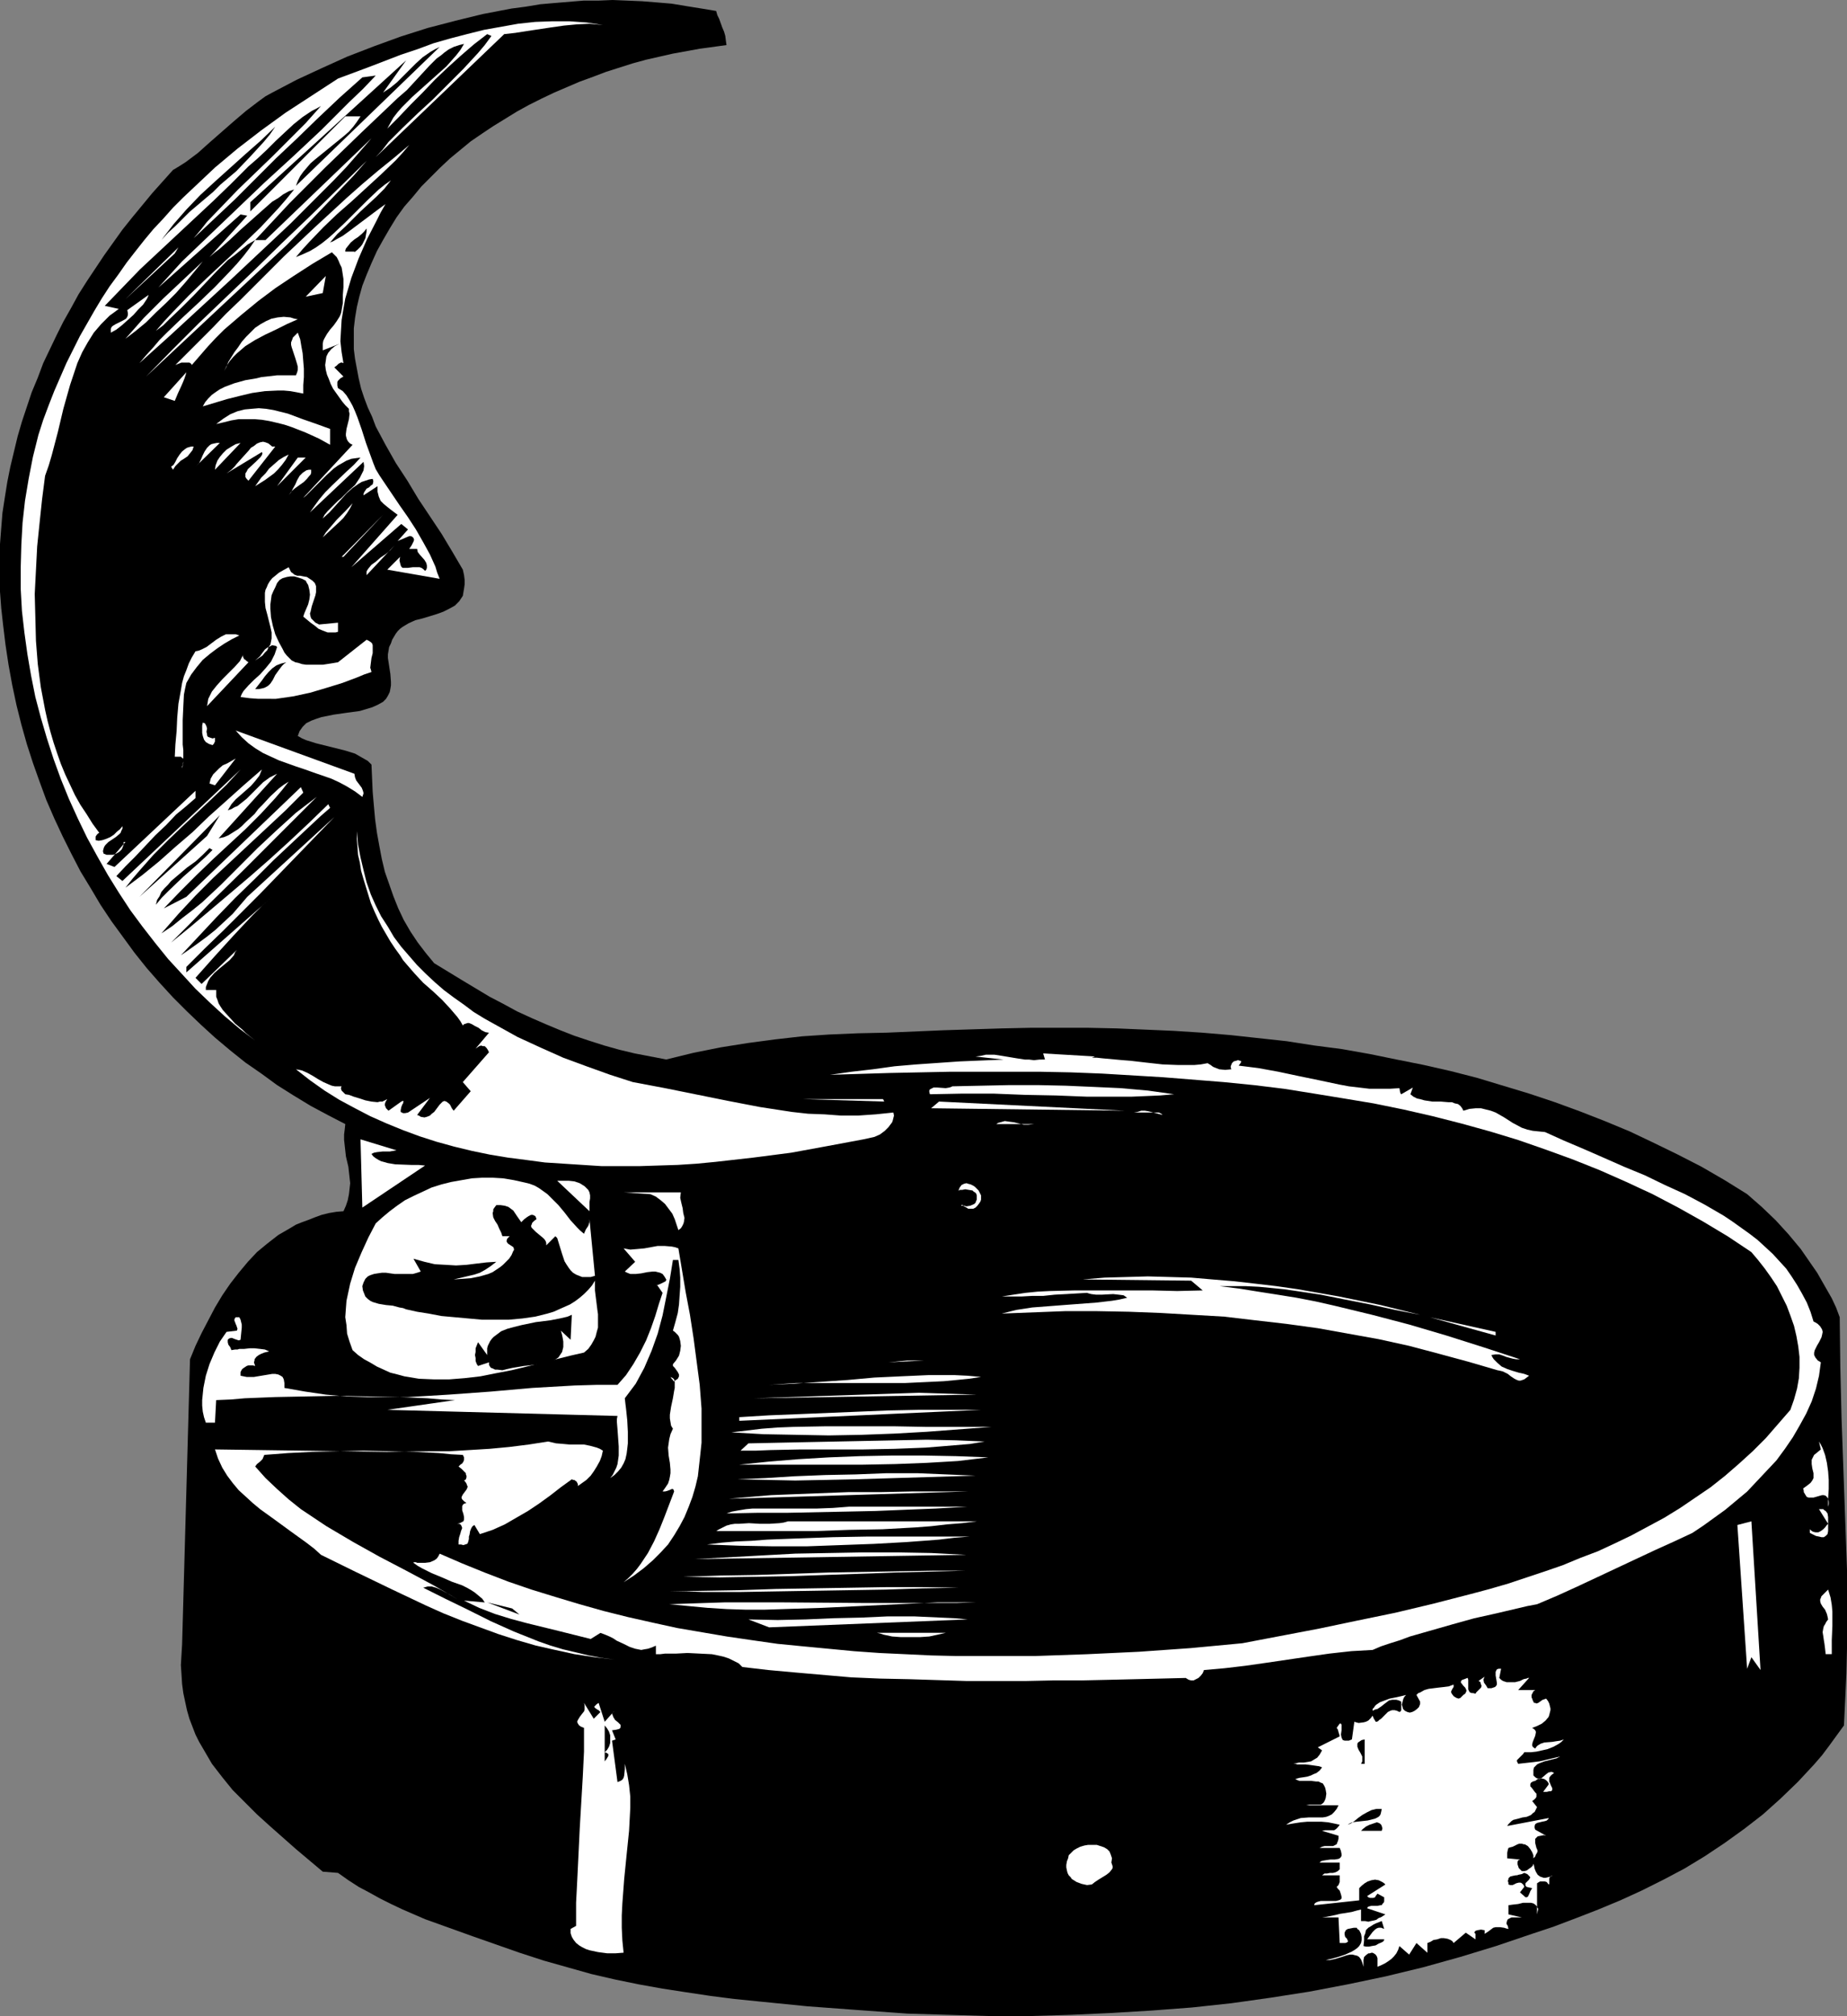 <?xml version="1.0" encoding="UTF-8" standalone="no"?>
<svg
   version="1.0"
   width="129.681mm"
   height="141.46mm"
   id="svg91"
   sodipodi:docname="Ashtray 1.wmf"
   xmlns:inkscape="http://www.inkscape.org/namespaces/inkscape"
   xmlns:sodipodi="http://sodipodi.sourceforge.net/DTD/sodipodi-0.dtd"
   xmlns="http://www.w3.org/2000/svg"
   xmlns:svg="http://www.w3.org/2000/svg">
  <rect width="100%" height="100%" fill="#808080" stroke="none"/>
  <sodipodi:namedview
     id="namedview91"
     pagecolor="#ffffff"
     bordercolor="#000000"
     borderopacity="0.25"
     inkscape:showpageshadow="2"
     inkscape:pageopacity="0.0"
     inkscape:pagecheckerboard="0"
     inkscape:deskcolor="#d1d1d1"
     inkscape:document-units="mm" />
  <defs
     id="defs1">
    <pattern
       id="WMFhbasepattern"
       patternUnits="userSpaceOnUse"
       width="6"
       height="6"
       x="0"
       y="0" />
  </defs>
  <path
     style="fill:#000000;fill-opacity:1;fill-rule:evenodd;stroke:none"
     d="m 190.041,2.908 0.323,1.131 0.485,0.969 0.808,2.262 0.485,1.131 0.323,1.131 0.162,1.293 0.162,1.131 -3.555,0.485 -3.555,0.485 -3.555,0.646 -3.555,0.646 -7.11,1.616 -3.555,0.969 -3.555,1.131 -3.555,1.131 -3.394,1.293 -3.555,1.293 -3.394,1.454 -3.394,1.454 -3.394,1.616 -3.232,1.616 -3.232,1.777 -6.302,3.878 -2.909,1.939 -3.07,2.1 -2.747,2.262 -2.747,2.262 -2.586,2.424 -2.586,2.585 -2.424,2.424 -2.262,2.747 -2.262,2.585 -2.101,2.908 -1.778,2.908 -1.778,3.07 -1.616,2.908 -1.454,3.232 -1.293,3.07 -1.131,2.908 -0.808,2.908 -0.646,2.747 -0.485,2.908 -0.323,2.747 V 89.836 92.583 l 0.323,2.585 0.485,2.585 0.485,2.585 0.646,2.747 0.808,2.424 0.97,2.585 1.131,2.424 0.97,2.585 2.586,4.847 2.747,4.847 3.07,4.686 2.909,4.847 6.141,9.21 2.909,4.847 2.747,4.686 0.323,1.454 0.162,1.293 v 1.131 l -0.162,1.131 -0.162,0.969 -0.162,0.969 -0.97,1.454 -0.485,0.485 -0.646,0.646 -1.454,0.808 -1.616,0.808 -1.778,0.646 -3.717,1.131 -1.939,0.485 -1.778,0.808 -1.616,0.969 -0.646,0.485 -0.646,0.646 -0.485,0.646 -0.485,0.808 -0.485,0.808 -0.323,0.969 -0.485,0.969 -0.162,0.969 -0.162,0.969 v 0.969 l 0.323,2.1 0.323,2.1 0.162,2.1 v 0.969 l -0.162,0.969 -0.162,0.808 -0.485,0.969 -0.485,0.808 -0.808,0.808 -1.454,0.808 -1.454,0.646 -1.616,0.485 -1.616,0.485 -3.555,0.485 -3.394,0.485 -1.616,0.323 -1.616,0.323 -1.454,0.485 -1.293,0.485 -1.293,0.646 -0.97,0.969 -0.808,1.131 -0.485,1.293 1.131,0.646 1.131,0.485 2.586,0.808 2.586,0.646 2.586,0.646 2.586,0.646 2.586,0.808 1.131,0.646 1.131,0.646 1.131,0.646 0.97,0.969 0.323,7.271 0.323,3.716 0.323,3.555 0.485,3.555 0.646,3.555 0.646,3.393 0.808,3.393 1.131,3.232 1.131,3.232 1.293,3.232 1.454,3.07 1.778,3.07 1.939,2.908 2.101,2.747 2.262,2.747 7.434,4.524 7.272,4.363 3.717,1.939 3.555,1.939 3.878,1.777 3.717,1.616 3.878,1.616 3.717,1.454 3.878,1.293 4.04,1.293 4.04,1.131 4.04,0.969 4.202,0.808 4.202,0.808 7.272,-1.777 7.272,-1.454 7.11,-1.131 7.272,-0.969 7.11,-0.808 7.272,-0.485 7.595,-0.323 7.595,-0.162 15.19,-0.646 15.352,-0.485 7.595,-0.162 h 7.757 7.595 l 7.595,0.162 7.595,0.323 7.434,0.323 7.595,0.485 7.595,0.646 7.434,0.808 7.434,0.808 7.272,1.131 7.434,0.969 7.272,1.293 7.11,1.454 7.272,1.454 7.11,1.616 6.949,1.777 6.949,2.1 6.949,2.1 6.787,2.262 6.626,2.424 6.626,2.585 6.626,2.747 6.464,3.07 6.302,3.07 6.302,3.232 6.141,3.555 5.979,3.716 3.878,3.393 3.717,3.555 3.394,3.716 3.232,3.878 2.909,4.201 1.454,2.1 1.293,2.262 1.293,2.262 1.293,2.262 1.131,2.424 0.97,2.585 0.162,13.249 0.323,13.411 0.485,13.411 0.485,13.572 0.485,13.411 v 13.734 6.948 l -0.162,6.786 -0.323,6.948 -0.323,6.786 -3.878,5.332 -1.939,2.585 -2.101,2.424 -2.101,2.262 -2.262,2.424 -4.525,4.363 -4.686,4.201 -5.01,3.878 -5.171,3.716 -5.333,3.555 -5.333,3.232 -5.494,2.908 -5.818,2.908 -5.656,2.585 -5.818,2.424 -5.818,2.262 -5.979,2.262 -5.818,1.939 -9.534,3.232 -9.534,2.908 -9.858,2.747 -10.019,2.424 -10.019,2.1 -10.181,1.939 -10.342,1.616 -10.342,1.454 -10.504,1.131 -10.666,0.808 -10.666,0.646 -10.666,0.485 -10.827,0.323 H 262.6 l -10.989,-0.323 -10.827,-0.323 -13.413,-0.969 -13.09,-0.969 -12.928,-1.293 -6.464,-0.646 -6.302,-0.808 -6.464,-0.969 -6.302,-0.969 -6.302,-1.131 -6.302,-1.293 -6.302,-1.454 -6.302,-1.777 -6.302,-1.777 -6.464,-2.1 -12.443,-4.363 -6.302,-2.262 -6.302,-2.262 -5.979,-2.585 -3.07,-1.454 -2.909,-1.454 -2.909,-1.616 -2.747,-1.454 -2.747,-1.777 -2.747,-1.939 -4.04,-0.323 -7.11,-5.978 -6.949,-6.14 -3.394,-3.07 -3.232,-3.232 -3.232,-3.232 -2.747,-3.393 -2.747,-3.555 -1.131,-1.939 -1.131,-1.939 -1.131,-1.939 -0.97,-1.939 -0.808,-2.1 -0.808,-2.1 -0.646,-2.262 -0.485,-2.262 -0.485,-2.262 -0.323,-2.424 -0.162,-2.585 -0.162,-2.424 0.162,-2.747 0.162,-2.747 2.101,-75.617 1.454,-3.555 1.616,-3.393 1.778,-3.393 1.778,-3.393 1.939,-3.232 2.101,-3.07 2.262,-2.908 2.424,-2.908 2.424,-2.585 2.747,-2.262 2.909,-2.262 3.07,-1.777 1.616,-0.969 1.616,-0.646 1.778,-0.646 1.616,-0.646 1.778,-0.646 1.939,-0.485 1.939,-0.323 1.939,-0.162 0.646,-1.454 0.485,-1.454 0.323,-1.616 0.162,-1.454 0.162,-1.454 -0.162,-1.454 -0.323,-2.908 -0.646,-2.747 -0.323,-2.908 -0.162,-1.454 v -1.454 l 0.162,-1.293 0.162,-1.454 -4.686,-2.424 -4.525,-2.424 -4.525,-2.747 -4.363,-2.747 -4.202,-3.07 -4.202,-2.908 -4.04,-3.232 -4.04,-3.393 -3.717,-3.393 -3.717,-3.555 -3.717,-3.716 -3.555,-3.878 -3.394,-3.878 -3.232,-4.039 -3.07,-4.201 -3.07,-4.201 -2.909,-4.363 -2.586,-4.363 -2.747,-4.524 -2.424,-4.686 -2.262,-4.524 -2.262,-4.847 -2.101,-4.847 -1.778,-4.847 L 8.726,202.293 7.11,197.284 5.656,192.113 4.363,186.943 3.232,181.611 2.262,176.279 1.454,170.947 0.808,165.615 0.323,161.252 0,156.89 v -4.201 -4.201 -4.201 l 0.323,-4.201 0.323,-4.039 0.646,-4.201 0.646,-4.039 0.808,-4.039 0.97,-4.039 0.97,-4.039 1.131,-3.878 1.293,-3.878 1.293,-3.878 1.616,-3.878 1.454,-3.878 1.778,-3.716 1.778,-3.716 1.778,-3.555 2.101,-3.716 1.939,-3.555 2.262,-3.555 2.262,-3.393 2.262,-3.393 2.424,-3.393 2.424,-3.393 2.586,-3.232 5.333,-6.463 5.494,-6.14 1.616,-0.969 1.778,-1.131 3.232,-2.424 3.07,-2.747 6.464,-5.655 3.232,-2.747 3.394,-2.585 1.778,-1.293 1.778,-0.969 6.464,-3.393 6.626,-3.07 6.787,-3.07 7.11,-2.747 7.11,-2.585 7.11,-2.262 7.434,-1.939 7.272,-1.777 7.595,-1.454 3.717,-0.485 3.878,-0.646 3.717,-0.323 3.878,-0.323 3.878,-0.323 h 3.878 L 162.569,0 l 3.878,0.162 3.878,0.162 4.04,0.323 3.878,0.323 3.878,0.646 4.04,0.646 z"
     id="path1" />
  <path
     style="fill:#ffffff;fill-opacity:1;fill-rule:evenodd;stroke:none"
     d="m 159.984,6.625 -1.778,-0.162 -1.778,-0.162 -3.394,0.162 -3.394,0.323 -3.394,0.485 -3.232,0.485 -3.232,0.485 -3.07,0.485 -2.909,0.323 -34.098,32.638 1.778,-1.939 1.616,-2.1 3.717,-3.716 4.04,-3.878 4.04,-3.716 4.04,-4.039 4.04,-4.039 3.878,-4.201 1.778,-2.1 1.778,-2.424 -1.131,-0.485 -3.555,2.747 -3.555,3.07 -3.394,3.07 -3.394,3.232 -3.232,3.393 -3.232,3.232 -3.07,3.232 -3.07,3.07 0.808,-1.454 0.808,-1.454 1.131,-1.454 1.131,-1.293 1.454,-1.454 1.293,-1.293 5.979,-5.332 3.07,-2.747 1.293,-1.454 1.293,-1.454 1.131,-1.454 0.97,-1.616 -1.293,0.323 -1.454,0.485 -1.293,0.646 -1.131,0.808 -0.97,0.808 -1.131,0.808 -1.939,1.939 -1.939,2.1 -1.939,2.1 -2.101,2.262 -2.424,2.1 -9.696,9.21 -9.534,9.21 -9.534,9.533 -9.05,9.695 h 2.747 l 28.118,-26.983 -3.232,3.716 -3.394,3.878 -3.555,3.716 -3.717,3.716 -7.595,7.594 -7.918,7.432 -7.918,7.432 -8.08,7.432 -8.08,7.432 -8.08,7.271 1.778,-2.1 1.778,-1.939 1.778,-2.1 1.939,-1.939 4.202,-4.039 4.363,-4.039 4.202,-4.039 3.878,-4.039 1.939,-2.1 1.778,-2.1 1.616,-2.1 1.454,-2.1 -1.939,1.131 -1.778,1.454 -1.778,1.454 -1.778,1.293 -3.07,3.07 -5.979,6.301 -3.232,3.232 -3.232,3.07 -1.616,1.616 -1.939,1.454 2.101,-2.424 2.101,-2.262 4.525,-4.686 4.686,-4.524 4.848,-4.524 4.848,-4.524 4.686,-4.524 4.686,-5.009 2.101,-2.424 2.101,-2.585 -1.454,0.485 -1.454,0.808 -1.293,0.969 -1.616,0.969 -2.747,2.424 -2.909,2.585 -1.454,1.293 -1.454,1.293 -2.747,2.585 -2.747,2.424 -1.293,0.969 -1.293,1.131 10.019,-10.987 -1.778,-0.323 -21.816,19.389 3.07,-3.393 3.232,-3.555 3.555,-3.393 3.555,-3.393 7.272,-6.948 7.434,-7.109 7.595,-6.948 7.595,-7.109 7.272,-7.271 3.717,-3.555 3.394,-3.555 -3.555,0.485 -5.979,5.332 -5.818,5.494 -5.494,5.332 -5.656,5.332 -10.827,10.826 -5.494,5.17 -5.494,5.17 1.778,-2.1 1.778,-2.262 4.04,-4.201 4.202,-4.363 4.525,-4.363 4.525,-4.363 4.525,-4.524 4.363,-4.363 4.04,-4.524 -1.131,0.646 -1.293,0.646 -2.424,1.616 -2.424,1.939 -2.262,2.1 -2.424,2.262 -2.424,2.424 -2.424,2.262 -2.424,2.1 -4.686,4.686 -4.686,4.524 -9.696,9.048 -4.848,4.524 -4.848,4.524 -4.686,4.847 -4.686,4.847 3.717,0.808 -1.293,0.969 -1.131,0.808 -1.131,1.131 -1.131,1.131 -1.939,2.262 -1.616,2.585 -1.454,2.585 -1.293,2.908 -0.97,2.908 -0.97,2.908 -1.778,6.301 -1.454,6.14 -1.616,6.14 -0.808,2.747 -0.97,2.747 -0.808,6.301 -0.646,6.14 -0.646,6.301 -0.323,6.301 -0.323,6.301 0.162,6.14 0.162,6.301 0.485,6.14 0.808,6.14 1.131,5.978 0.646,2.908 0.808,3.07 0.808,2.747 0.97,2.908 0.97,2.747 1.131,2.747 1.293,2.747 1.293,2.747 1.454,2.585 1.616,2.424 1.616,2.585 1.778,2.424 -0.323,0.162 -0.323,0.323 -0.323,0.485 v 0.485 0.485 l 0.808,0.162 0.97,-0.162 0.97,-0.323 1.131,-0.485 0.97,-0.646 0.808,-0.808 0.808,-0.646 0.646,-0.808 v 0.646 l -0.323,0.646 -0.162,0.485 -0.323,0.323 -0.97,0.808 -1.939,1.293 -0.808,0.808 -0.323,0.485 -0.162,0.485 -0.162,0.646 0.162,0.646 0.808,0.323 h 0.808 0.97 l 0.808,-0.323 0.808,-0.485 0.646,-0.646 0.323,-0.808 0.162,-0.485 v -0.646 h 0.485 l -5.01,5.817 2.101,0.808 21.493,-20.197 v 1.939 l -1.131,0.969 -1.293,1.131 -2.747,2.262 -2.586,2.747 -2.909,2.747 -5.333,5.655 -2.586,2.585 -2.424,2.585 1.616,1.293 31.35,-29.568 -3.717,4.039 -3.878,3.716 -7.918,7.432 -3.717,3.555 -3.878,3.878 -3.717,4.201 -1.939,2.262 -1.778,2.262 4.525,-3.393 4.363,-3.555 4.363,-3.878 4.525,-3.878 4.363,-4.201 4.525,-4.039 4.686,-4.201 4.848,-4.201 -0.323,0.808 -0.323,0.808 -1.131,1.454 -1.131,1.293 -1.454,1.293 -2.586,2.262 -1.131,1.293 -0.97,1.616 0.97,-0.323 0.808,-0.485 0.808,-0.323 0.808,-0.646 1.616,-1.293 1.454,-1.454 1.454,-1.454 1.454,-1.454 1.778,-1.293 0.97,-0.485 0.97,-0.485 -15.514,17.127 1.454,-0.323 1.131,-0.485 1.293,-0.808 1.293,-0.808 0.97,-0.808 1.131,-1.131 2.262,-2.1 0.97,-1.293 1.131,-1.131 2.101,-2.262 2.262,-2.1 1.293,-0.969 1.293,-0.808 -1.778,2.262 -1.778,2.1 -3.878,4.201 -4.04,4.039 -4.202,3.878 -4.363,4.039 -4.363,4.201 -4.363,4.363 -4.363,4.524 v 0 l 5.979,-3.07 30.381,-29.084 0.646,1.454 -4.686,4.686 -4.848,4.524 -4.686,4.363 -4.848,4.524 -4.848,4.524 -4.686,4.686 -4.525,4.847 -2.262,2.585 -2.262,2.585 2.909,-1.939 2.586,-2.1 2.747,-2.1 2.586,-2.1 5.01,-4.686 4.848,-4.847 4.848,-4.847 5.01,-4.686 5.171,-4.686 2.747,-2.1 2.747,-2.1 -9.534,9.533 -9.534,9.533 -9.696,9.533 -4.848,5.009 -5.01,5.009 5.171,-4.201 5.171,-4.363 5.171,-4.363 5.333,-4.524 5.171,-4.524 5.333,-4.847 5.171,-4.847 5.171,-5.009 0.485,0.969 -2.424,2.1 -2.424,2.262 -5.01,4.686 -5.171,4.847 -5.01,5.009 -5.171,5.009 -5.01,5.17 -4.686,5.009 -4.686,5.009 2.101,-1.454 2.262,-1.616 2.424,-1.777 2.424,-1.939 2.262,-2.1 2.262,-2.1 1.939,-2.262 1.939,-2.262 23.109,-21.166 -9.696,10.018 -9.858,10.179 -9.858,9.856 -5.01,4.847 -4.848,4.847 v 1.454 l 22.786,-20.035 -2.747,2.424 -2.586,2.585 -4.848,5.17 -5.01,5.494 -2.586,2.908 -2.586,2.908 1.616,1.616 9.373,-9.048 -0.485,0.646 -0.323,0.808 -1.131,1.293 -2.747,2.262 -1.293,1.131 -1.131,1.293 -0.485,0.808 -0.323,0.808 -0.323,0.808 v 0.808 h 2.747 v 0.969 0.808 l 0.323,0.808 0.323,0.969 0.485,0.808 0.646,0.969 1.616,1.777 1.616,1.777 1.939,1.616 0.808,0.808 0.97,0.808 1.616,1.293 -4.04,-3.07 -4.04,-3.393 -3.878,-3.555 -3.878,-3.716 -3.555,-3.878 -3.717,-4.039 -3.394,-4.201 -3.394,-4.363 -3.232,-4.363 -3.07,-4.686 -2.909,-4.686 -2.747,-4.847 -2.747,-5.009 -2.424,-5.009 -2.424,-5.332 -2.101,-5.17 -1.939,-5.332 -1.778,-5.494 -1.616,-5.494 -1.454,-5.494 -1.131,-5.655 -0.97,-5.655 -0.808,-5.817 -0.646,-5.655 -0.323,-5.817 v -5.817 l 0.162,-5.978 0.323,-5.817 0.646,-5.817 0.97,-5.817 1.131,-5.817 1.454,-5.817 1.293,-4.039 1.454,-3.878 1.454,-3.716 1.616,-3.716 1.616,-3.716 1.778,-3.555 1.778,-3.555 1.939,-3.393 1.939,-3.393 1.939,-3.232 2.101,-3.232 2.262,-3.07 2.262,-3.232 2.262,-2.908 2.424,-3.07 2.424,-2.908 2.586,-2.747 2.586,-2.908 2.747,-2.747 2.747,-2.585 5.656,-5.332 5.979,-5.009 6.302,-4.847 6.464,-4.686 6.949,-4.524 6.949,-4.524 8.242,-3.07 8.403,-3.232 4.363,-1.454 4.363,-1.616 4.525,-1.293 4.363,-1.131 4.525,-1.131 4.525,-0.808 4.525,-0.808 4.525,-0.485 4.525,-0.162 h 4.525 l 4.525,0.323 z"
     id="path2" />
  <path
     style="fill:#000000;fill-opacity:1;fill-rule:evenodd;stroke:none"
     d="m 78.538,49.281 0.485,-1.293 0.646,-1.293 0.808,-1.131 0.97,-1.131 0.97,-1.131 1.131,-0.969 2.586,-2.1 2.586,-2.1 2.586,-2.1 1.293,-1.131 1.131,-1.293 0.97,-1.293 0.97,-1.454 H 91.627 L 66.418,56.067 v -2.424 l 41.37,-37.647 -6.141,8.564 0.97,-0.646 0.97,-0.646 1.778,-1.454 1.616,-1.616 1.616,-1.616 1.778,-1.777 1.778,-1.616 2.101,-1.454 1.131,-0.646 1.293,-0.646 z"
     id="path3" />
  <path
     style="fill:#000000;fill-opacity:1;fill-rule:evenodd;stroke:none"
     d="m 73.043,33.608 -1.454,2.1 -1.616,1.939 -3.555,3.878 -3.717,3.878 -4.202,3.555 -1.939,1.939 -2.101,1.777 -4.202,3.555 -3.717,3.716 -1.939,1.777 -1.778,1.939 1.616,-2.1 1.616,-2.1 3.394,-3.878 3.717,-3.878 3.878,-3.555 8.08,-7.271 4.04,-3.555 z"
     id="path4" />
  <path
     style="fill:#ffffff;fill-opacity:1;fill-rule:evenodd;stroke:none"
     d="m 108.595,38.455 -1.778,2.1 -1.778,1.939 -3.878,3.716 -3.878,3.555 -3.878,3.555 -3.878,3.393 -3.717,3.555 -3.717,3.878 -1.778,1.939 -1.778,2.1 1.939,-0.808 1.778,-0.808 1.616,-0.969 1.616,-1.131 1.616,-1.293 1.454,-1.293 2.909,-2.747 5.979,-5.978 3.07,-2.908 1.616,-1.293 1.616,-1.131 -1.778,2.262 -2.101,2.1 -4.202,3.878 -4.04,4.039 -2.101,1.939 -1.939,2.262 0.808,-0.323 0.808,-0.485 1.778,-0.969 1.778,-1.293 1.939,-1.454 1.939,-1.454 1.939,-1.454 1.939,-1.454 1.778,-1.293 -1.293,2.262 -1.131,2.262 -2.424,4.686 -2.262,5.17 -0.97,2.585 -0.97,2.585 -0.808,2.747 -0.808,2.747 -0.485,2.747 -0.485,2.908 -0.162,2.747 -0.162,2.908 0.323,2.908 0.485,2.908 -0.485,-0.162 h -0.162 l -0.646,0.323 -0.485,0.485 -0.646,0.485 2.424,2.424 -0.808,0.485 -0.646,0.646 -0.162,0.323 v 0.485 0.485 l 0.162,0.646 1.293,0.808 0.97,1.131 0.808,1.293 0.808,1.454 0.646,1.454 0.646,1.616 1.131,3.232 1.131,3.555 1.293,3.555 0.646,1.777 0.646,1.616 0.97,1.616 0.97,1.454 4.363,6.463 2.262,3.232 2.101,3.232 1.939,3.393 1.778,3.232 1.454,3.232 0.485,1.616 0.646,1.616 -13.898,-2.424 3.394,-3.393 -0.162,0.969 0.162,0.646 0.162,0.646 0.162,0.323 0.323,0.323 h 0.485 0.97 l 1.293,-0.162 h 1.293 0.485 l 0.485,0.162 0.485,0.323 0.485,0.485 0.323,-0.323 0.162,-0.485 v -0.162 -0.485 l -0.162,-0.646 -0.485,-0.808 -1.293,-1.454 -0.485,-0.646 -0.162,-0.808 h -2.101 l 0.323,-0.485 0.323,-0.485 0.485,-0.969 0.162,-0.485 -0.162,-0.485 -0.323,-0.323 -0.323,-0.162 h -0.485 l -3.07,1.293 2.747,-3.07 -1.778,-1.454 -13.251,11.472 12.282,-13.895 -1.939,-1.454 -0.808,-0.646 -0.97,-0.808 -0.808,-0.808 -0.485,-1.131 -0.162,-0.646 -0.162,-0.646 v -1.454 l -3.717,2.424 v -0.323 l 0.162,-0.485 0.323,-0.485 0.323,-0.485 0.646,-0.323 0.485,-0.485 0.485,-0.323 0.162,-0.646 v -0.323 l -0.162,-0.485 -0.97,0.162 -0.97,0.323 -0.97,0.323 -0.808,0.485 -1.616,1.131 -1.616,1.454 -1.454,1.616 -1.454,1.616 -1.616,1.777 -1.778,1.616 0.485,-0.969 0.808,-0.969 1.778,-1.777 0.97,-0.969 0.97,-0.808 1.778,-1.777 1.778,-1.616 0.646,-0.969 0.646,-0.969 0.485,-0.969 0.485,-0.969 0.162,-1.131 -0.162,-1.131 -14.221,13.411 1.131,-1.616 1.293,-1.777 1.616,-1.939 1.778,-1.777 3.878,-3.716 1.939,-1.777 1.778,-1.939 -1.293,0.162 -1.131,0.162 -1.293,0.485 -1.131,0.646 -1.131,0.646 -1.131,0.808 -1.939,1.777 -1.939,1.939 -1.616,1.616 -0.808,0.808 -0.646,0.646 -0.485,0.485 -0.646,0.485 13.09,-14.057 -0.646,-0.323 -0.485,-0.485 -0.323,-0.485 -0.162,-0.485 -0.162,-0.646 v -0.485 l 0.162,-1.293 0.323,-1.293 0.323,-1.293 0.162,-1.454 -0.162,-0.646 v -0.646 l -0.97,-0.969 -0.808,-0.969 -1.616,-2.262 -0.808,-1.131 -0.646,-1.293 -0.485,-1.293 -0.485,-1.131 -0.323,-1.293 -0.162,-1.293 0.162,-1.131 0.162,-1.131 0.485,-0.969 0.808,-0.969 0.97,-0.808 1.293,-0.646 -4.525,1.777 v -0.969 -0.808 l 0.162,-0.808 0.323,-0.646 0.646,-1.131 0.808,-1.131 0.97,-1.131 0.808,-1.131 0.808,-1.293 0.323,-0.808 0.162,-0.808 0.323,-1.939 v -2.1 l 0.162,-2.1 v -2.1 l -0.323,-2.1 -0.162,-0.969 -0.485,-0.969 -0.323,-0.808 -0.485,-0.969 -0.646,-0.646 -0.646,-0.646 -5.171,3.07 -5.01,3.232 -4.848,3.232 -4.525,3.393 -4.525,3.716 -2.262,1.939 -2.262,1.939 -2.262,2.262 -2.101,2.262 -2.101,2.424 -2.101,2.424 -0.162,-0.323 -0.485,-0.323 h -0.646 -0.646 -0.808 l -0.808,0.323 -0.808,0.323 -0.646,0.646 3.394,-3.393 3.555,-3.555 3.555,-3.555 3.555,-3.716 3.878,-3.716 3.878,-3.878 7.757,-7.756 8.242,-7.756 8.242,-7.594 4.202,-3.716 4.202,-3.555 4.202,-3.393 z"
     id="path5" />
  <path
     style="fill:#ffffff;fill-opacity:1;fill-rule:evenodd;stroke:none"
     d="m 38.784,99.854 6.949,-7.109 7.11,-7.109 14.706,-14.057 7.272,-7.109 7.434,-7.109 7.434,-7.271 7.595,-7.432 -3.394,3.878 -3.555,3.716 -7.11,7.432 -7.11,7.271 -7.434,6.948 -14.867,13.895 -7.434,6.948 z"
     id="path6" />
  <path
     style="fill:#000000;fill-opacity:1;fill-rule:evenodd;stroke:none"
     d="m 97.283,60.591 v 0.808 l -0.162,0.808 -0.162,0.969 -0.323,0.646 -0.485,0.969 -0.485,0.646 -0.808,0.808 -0.808,0.646 v -0.162 h -2.424 v 0.162 -0.485 l 0.162,-0.485 0.646,-0.808 0.646,-0.808 0.97,-0.808 0.97,-0.646 0.97,-0.808 0.646,-0.646 z"
     id="path7" />
  <path
     style="fill:#ffffff;fill-opacity:1;fill-rule:evenodd;stroke:none"
     d="M 33.29,79.334 47.349,65.6 46.379,67.215 Z"
     id="path8" />
  <path
     style="fill:#ffffff;fill-opacity:1;fill-rule:evenodd;stroke:none"
     d="m 33.29,89.836 2.424,-2.747 2.424,-2.747 5.171,-5.17 5.333,-5.009 2.586,-2.424 2.586,-2.424 -2.262,2.747 -2.424,2.908 -2.424,2.747 -2.586,2.585 -2.747,2.585 -2.586,2.585 -2.747,2.262 z"
     id="path9" />
  <path
     style="fill:#ffffff;fill-opacity:1;fill-rule:evenodd;stroke:none"
     d="m 81.123,78.687 5.333,-5.494 -0.808,4.524 z"
     id="path10" />
  <path
     style="fill:#ffffff;fill-opacity:1;fill-rule:evenodd;stroke:none"
     d="m 29.411,88.22 v -0.485 -0.485 l 0.162,-0.485 0.323,-0.323 0.808,-0.485 0.97,-0.485 0.97,-0.485 0.808,-0.485 0.323,-0.485 0.162,-0.485 v -0.485 l -0.162,-0.808 5.656,-4.039 -0.162,0.485 -0.323,0.646 -0.97,1.454 -1.293,1.293 -1.293,1.454 -1.616,1.454 -1.454,1.293 -1.454,1.131 z"
     id="path11" />
  <path
     style="fill:#ffffff;fill-opacity:1;fill-rule:evenodd;stroke:none"
     d="m 79.022,84.666 -2.909,1.293 -2.909,1.454 -2.747,1.293 -2.747,1.454 -2.586,1.616 -1.131,0.969 -1.131,0.969 -0.97,0.969 -0.97,1.131 -0.808,1.293 -0.646,1.293 0.646,-1.131 0.485,-1.293 0.808,-1.293 0.808,-1.293 0.97,-1.293 0.97,-1.454 1.131,-1.293 1.131,-1.131 1.293,-1.293 1.454,-0.969 1.454,-0.808 1.454,-0.646 1.616,-0.323 1.616,-0.162 1.778,0.162 0.97,0.323 z"
     id="path12" />
  <path
     style="fill:#ffffff;fill-opacity:1;fill-rule:evenodd;stroke:none"
     d="m 80.477,104.378 -1.616,-0.323 -1.778,-0.323 -1.778,-0.162 h -1.616 l -3.394,0.162 -3.394,0.485 -3.394,0.808 -3.232,0.808 -3.232,0.969 -3.232,0.969 0.646,-1.131 0.808,-0.969 0.97,-0.969 1.131,-0.808 0.97,-0.646 1.293,-0.646 1.293,-0.485 1.293,-0.485 2.909,-0.808 2.909,-0.485 1.293,-0.323 1.454,-0.162 2.747,-0.323 h 5.01 l 0.323,-0.808 0.162,-0.646 v -0.808 l -0.162,-0.646 -0.485,-1.616 -0.485,-1.454 -0.485,-1.454 -0.162,-0.646 v -0.646 l 0.323,-0.808 0.162,-0.485 0.646,-0.646 0.646,-0.646 0.646,1.777 0.323,1.939 0.323,1.777 0.162,2.1 0.162,1.939 v 2.262 l -0.162,2.1 z"
     id="path13" />
  <path
     style="fill:#ffffff;fill-opacity:1;fill-rule:evenodd;stroke:none"
     d="m 38.784,89.513 -5.494,5.817 z"
     id="path14" />
  <path
     style="fill:#ffffff;fill-opacity:1;fill-rule:evenodd;stroke:none"
     d="m 46.379,106.317 -2.909,-0.969 5.979,-6.625 -0.162,0.646 -0.323,0.969 -0.323,0.808 -0.485,1.131 -0.97,2.1 z"
     id="path15" />
  <path
     style="fill:#ffffff;fill-opacity:1;fill-rule:evenodd;stroke:none"
     d="m 87.587,113.749 v 4.201 l -1.454,-0.808 -1.454,-0.808 -1.778,-0.808 -1.778,-0.808 -3.717,-1.454 -1.939,-0.646 -1.939,-0.485 -2.101,-0.485 -1.939,-0.323 -1.939,-0.162 h -2.101 -2.101 l -1.939,0.323 -1.939,0.485 -2.101,0.485 1.939,-1.454 1.778,-1.131 1.939,-0.808 1.939,-0.485 1.778,-0.162 1.939,-0.162 1.939,0.162 1.939,0.323 1.939,0.485 1.939,0.485 3.878,1.454 3.717,1.293 z"
     id="path16" />
  <path
     style="fill:#ffffff;fill-opacity:1;fill-rule:evenodd;stroke:none"
     d="m 51.874,123.767 0.97,-0.969 0.485,-0.969 0.485,-1.131 0.485,-0.969 0.646,-0.969 0.323,-0.323 0.323,-0.323 0.485,-0.323 0.646,-0.162 0.808,-0.162 h 0.808 z"
     id="path17" />
  <path
     style="fill:#ffffff;fill-opacity:1;fill-rule:evenodd;stroke:none"
     d="m 57.045,124.575 0.162,-1.131 0.485,-1.293 0.646,-0.969 0.808,-0.969 0.97,-0.969 1.293,-0.808 1.131,-0.646 1.293,-0.323 z"
     id="path18" />
  <path
     style="fill:#ffffff;fill-opacity:1;fill-rule:evenodd;stroke:none"
     d="m 72.235,118.435 h 0.808 l -7.11,9.048 -0.485,-0.485 -0.323,-0.485 v -0.485 -0.485 l 0.323,-0.485 0.323,-0.646 2.101,-1.939 0.97,-0.969 0.323,-0.323 0.323,-0.485 0.162,-0.485 -0.162,-0.323 -9.373,5.655 0.646,-0.485 0.646,-0.485 0.808,-0.808 0.646,-0.808 1.454,-1.616 1.616,-1.777 0.646,-0.808 0.808,-0.485 0.808,-0.646 0.808,-0.323 0.808,-0.162 0.646,0.162 0.808,0.323 z"
     id="path19" />
  <path
     style="fill:#ffffff;fill-opacity:1;fill-rule:evenodd;stroke:none"
     d="m 51.389,118.435 -0.323,0.969 -0.646,0.808 -0.646,0.808 -0.97,0.646 -0.808,0.485 -0.808,0.808 -0.646,0.646 -0.646,0.969 -0.485,-0.808 0.646,-0.485 0.485,-0.808 0.485,-0.969 0.646,-0.969 0.646,-0.808 0.808,-0.646 0.485,-0.323 0.485,-0.162 0.646,-0.162 z"
     id="path20" />
  <path
     style="fill:#ffffff;fill-opacity:1;fill-rule:evenodd;stroke:none"
     d="m 76.598,120.535 -0.808,1.454 -0.97,1.293 -0.97,1.131 -1.131,1.131 -2.424,1.777 -2.586,1.616 0.808,-1.131 0.808,-1.131 1.131,-1.131 0.97,-1.293 1.293,-1.131 1.293,-1.131 1.293,-0.808 z"
     id="path21" />
  <path
     style="fill:#ffffff;fill-opacity:1;fill-rule:evenodd;stroke:none"
     d="m 73.528,128.937 5.494,-7.594 h 2.101 z"
     id="path22" />
  <path
     style="fill:#ffffff;fill-opacity:1;fill-rule:evenodd;stroke:none"
     d="m 76.598,131.361 0.646,-0.808 0.485,-0.969 0.646,-1.131 0.485,-1.131 0.646,-1.131 0.808,-0.808 0.485,-0.323 0.485,-0.323 0.646,-0.162 h 0.646 v 0.485 0.323 l -0.162,0.485 -0.323,0.323 -0.646,0.808 -0.808,0.808 -2.262,1.616 -0.97,0.808 z"
     id="path23" />
  <path
     style="fill:#ffffff;fill-opacity:1;fill-rule:evenodd;stroke:none"
     d="m 85.648,142.51 0.808,-1.293 0.97,-1.131 1.939,-2.262 2.262,-2.262 1.939,-2.1 -0.646,1.293 -0.808,1.293 -0.97,1.293 -0.97,0.969 -2.262,2.1 z"
     id="path24" />
  <path
     style="fill:#ffffff;fill-opacity:1;fill-rule:evenodd;stroke:none"
     d="M 98.899,135.077 87.102,145.58 Z"
     id="path25" />
  <path
     style="fill:#ffffff;fill-opacity:1;fill-rule:evenodd;stroke:none"
     d="M 90.657,147.68 101.646,136.531 91.142,147.68 Z"
     id="path26" />
  <path
     style="fill:#ffffff;fill-opacity:1;fill-rule:evenodd;stroke:none"
     d="m 97.283,152.527 v -0.485 -0.485 l 0.162,-0.323 0.323,-0.485 0.808,-0.969 1.131,-0.808 1.293,-1.131 1.454,-0.969 1.131,-0.969 1.131,-1.293 z"
     id="path27" />
  <path
     style="fill:#ffffff;fill-opacity:1;fill-rule:evenodd;stroke:none"
     d="m 83.547,154.628 0.323,0.808 v 0.808 0.808 l -0.162,0.808 -0.485,1.454 -0.485,1.454 -0.323,1.454 -0.162,0.485 0.162,0.808 0.162,0.485 0.485,0.485 0.646,0.646 0.97,0.485 5.01,-0.485 v 2.424 l -0.646,0.162 H 88.234 86.941 l -1.293,-0.485 -1.131,-0.485 -0.97,-0.808 -1.131,-0.808 -1.939,-1.616 0.323,-0.969 0.485,-1.131 0.485,-1.131 0.323,-1.293 0.162,-1.293 -0.162,-1.293 -0.323,-1.293 -0.323,-0.485 -0.323,-0.646 -0.97,-0.485 -0.97,-0.323 -1.131,-0.323 h -0.97 l -0.97,0.162 -1.131,0.323 -0.808,0.485 -0.646,0.808 -0.485,1.131 -0.485,0.969 -0.485,1.131 -0.323,2.424 v 1.131 l 0.162,2.262 0.485,2.262 0.646,2.262 0.97,2.1 0.97,1.777 0.485,0.969 0.646,0.808 0.646,0.646 0.646,0.646 0.97,0.485 0.808,0.162 0.97,0.323 1.131,0.162 h 2.101 2.262 l 2.101,-0.323 1.939,-0.323 7.595,-5.978 0.646,0.323 0.485,0.323 0.323,0.323 0.162,0.485 v 0.323 0.646 1.131 l -0.162,0.646 -0.162,0.646 -0.162,1.293 -0.162,1.293 0.162,0.485 0.162,0.646 -1.939,0.646 -1.939,0.808 -3.878,1.454 -4.202,1.293 -4.363,1.293 -2.262,0.485 -2.262,0.485 -2.262,0.323 -2.262,0.323 H 70.942 68.518 l -2.262,-0.162 -2.424,-0.323 0.323,-0.808 0.485,-0.808 1.293,-1.454 1.454,-1.454 1.616,-1.454 1.454,-1.616 1.454,-1.777 0.485,-0.969 0.485,-0.969 0.323,-0.969 0.323,-0.969 -0.323,-0.323 h -0.162 l -0.808,-0.162 -0.646,0.323 -0.646,0.323 -0.646,0.485 -0.485,0.646 -0.485,0.646 -0.323,0.485 -1.293,1.131 0.97,-0.646 0.97,-0.646 0.646,-0.808 0.646,-0.646 0.323,-0.808 0.485,-0.646 0.162,-0.808 0.162,-0.808 v -1.616 l -0.323,-1.454 -0.808,-3.232 -0.485,-1.777 -0.162,-1.616 v -1.616 -0.808 l 0.162,-0.808 0.323,-0.646 0.323,-0.808 0.485,-0.808 0.646,-0.808 0.808,-0.646 0.97,-0.808 1.131,-0.646 1.454,-0.808 0.323,0.646 0.323,0.646 0.485,0.323 0.323,0.323 0.808,0.323 h 0.808 l 0.808,0.162 0.97,0.162 0.485,0.323 0.485,0.323 0.485,0.323 z"
     id="path28" />
  <path
     style="fill:#ffffff;fill-opacity:1;fill-rule:evenodd;stroke:none"
     d="m 63.509,168.523 -1.939,0.969 -1.939,1.131 -1.939,1.293 -1.939,1.454 -1.939,1.616 -1.616,1.939 -1.454,1.939 -1.293,2.262 -0.323,1.454 -0.323,1.616 -0.162,3.232 -0.162,3.555 v 3.232 3.232 l 0.162,1.454 v 3.393 l -0.162,0.808 -0.162,0.646 v -0.485 l 0.162,-0.323 0.162,-0.969 v -0.323 -0.485 l -0.323,-0.162 -0.323,-0.323 h -1.616 l 0.162,-3.232 0.323,-3.555 0.162,-3.555 0.323,-3.716 0.646,-3.555 0.323,-1.939 0.485,-1.777 0.646,-1.616 0.646,-1.777 0.808,-1.616 0.97,-1.616 0.808,-0.162 0.808,-0.323 1.293,-0.646 1.293,-0.969 1.293,-0.969 1.293,-0.808 0.646,-0.323 0.646,-0.323 h 0.808 0.808 0.97 z"
     id="path29" />
  <path
     style="fill:#ffffff;fill-opacity:1;fill-rule:evenodd;stroke:none"
     d="m 65.933,175.633 -10.989,11.633 0.162,-0.969 0.162,-0.969 0.485,-0.969 0.485,-0.969 0.646,-0.808 0.646,-0.808 1.454,-1.616 1.616,-1.616 1.616,-1.616 1.454,-1.616 0.485,-0.969 0.485,-0.808 -0.162,0.323 v 0.323 l 0.162,0.323 0.162,0.323 0.323,0.162 0.323,0.323 z"
     id="path30" />
  <path
     style="fill:#000000;fill-opacity:1;fill-rule:evenodd;stroke:none"
     d="m 75.952,175.633 -0.646,0.485 -0.485,0.485 -0.97,1.293 -0.808,1.131 -0.646,1.293 -0.646,0.969 -0.485,0.485 -0.485,0.323 -0.646,0.323 -0.646,0.162 -0.808,0.162 h -0.97 l 1.778,-2.262 0.808,-1.131 0.97,-1.131 0.97,-0.969 1.131,-0.808 1.293,-0.485 z"
     id="path31" />
  <path
     style="fill:#ffffff;fill-opacity:1;fill-rule:evenodd;stroke:none"
     d="m 57.045,195.668 v 0.485 0.485 l -0.323,0.646 -0.323,0.323 -0.485,-0.162 -0.485,-0.162 -0.808,-0.485 -0.485,-0.646 -0.323,-0.969 -0.162,-0.808 v -0.969 -0.969 l 0.162,-0.808 0.485,0.162 0.162,0.162 0.162,0.323 0.162,0.323 0.162,0.646 -0.162,0.808 0.162,0.646 v 0.323 l 0.162,0.323 0.323,0.162 0.485,0.162 0.485,0.162 z"
     id="path32" />
  <path
     style="fill:#ffffff;fill-opacity:1;fill-rule:evenodd;stroke:none"
     d="m 94.051,205.201 0.162,0.969 0.323,0.808 0.485,0.646 0.485,0.646 0.485,0.646 0.323,0.808 0.162,0.646 -0.162,0.485 -0.162,0.485 -1.939,-1.454 -2.101,-1.293 -2.101,-1.131 -2.101,-0.969 -4.686,-1.616 -2.262,-0.808 -2.424,-0.808 -4.525,-1.616 -2.101,-0.969 -2.101,-0.969 -2.101,-1.293 -1.778,-1.293 -1.778,-1.616 -1.616,-1.777 z"
     id="path33" />
  <path
     style="fill:#ffffff;fill-opacity:1;fill-rule:evenodd;stroke:none"
     d="m 57.045,208.271 -1.454,-0.485 0.323,-1.293 0.646,-1.131 0.808,-0.808 0.808,-0.808 0.97,-0.808 1.131,-0.485 2.262,-1.293 z"
     id="path34" />
  <path
     style="fill:#000000;fill-opacity:1;fill-rule:evenodd;stroke:none"
     d="m 37.006,237.839 21.331,-21.651 -3.394,5.494 z"
     id="path35" />
  <path
     style="fill:#ffffff;fill-opacity:1;fill-rule:evenodd;stroke:none"
     d="m 167.902,286.958 8.565,1.616 16.806,3.393 8.403,1.616 4.202,0.646 4.202,0.646 4.363,0.485 4.363,0.162 4.363,0.323 h 4.525 l 4.686,-0.323 4.686,-0.485 0.162,0.808 -0.162,0.646 -0.162,0.646 -0.162,0.485 -0.485,0.646 -0.485,0.646 -0.97,0.969 -1.293,0.969 -1.454,0.646 -1.454,0.323 -1.454,0.323 -9.534,1.777 -9.696,1.777 -10.019,1.293 -10.019,1.131 -5.01,0.485 -5.01,0.323 -5.171,0.162 -5.01,0.162 h -5.01 -5.01 l -5.01,-0.323 -5.01,-0.323 -5.01,-0.323 -4.848,-0.646 -5.01,-0.646 -4.848,-0.808 -4.686,-0.969 -4.686,-1.131 -4.686,-1.293 -4.525,-1.454 -4.363,-1.616 -4.363,-1.777 -4.363,-1.939 -4.04,-2.1 -4.202,-2.262 -3.878,-2.424 -3.878,-2.747 -3.717,-2.908 0.808,0.162 0.808,0.162 1.454,0.646 1.454,0.808 1.293,0.808 1.454,0.808 1.454,0.646 0.808,0.323 0.808,0.162 h 0.97 0.808 l -0.162,0.323 v 0.323 l 0.162,0.485 0.485,0.485 0.485,0.485 0.97,0.162 1.293,0.485 1.616,0.485 1.454,0.485 1.616,0.323 1.616,0.162 0.646,-0.162 h 0.646 l 0.646,-0.323 0.646,-0.323 -0.323,0.485 -0.162,0.323 -0.162,0.485 v 0.323 l 0.323,0.808 0.646,0.646 3.394,-2.424 0.323,-0.162 h 0.162 l 0.162,0.162 -0.162,0.162 v 0.162 0.162 l -0.162,0.162 -0.323,0.808 -0.162,0.808 v 0.162 0.323 l 0.323,0.162 0.323,0.162 h 0.485 l 0.808,-0.162 5.818,-3.878 -3.394,4.524 0.485,0.162 0.485,0.323 0.97,0.162 0.646,-0.162 0.808,-0.323 0.485,-0.485 0.646,-0.485 0.97,-1.293 0.485,-0.646 0.485,-0.485 0.323,-0.323 0.485,-0.162 0.485,0.162 0.646,0.485 0.323,0.323 0.162,0.323 0.323,0.646 0.485,0.646 4.525,-5.17 -2.101,-2.424 6.949,-7.917 -0.323,-0.646 -0.323,-0.485 -0.485,-0.485 h -0.485 l -0.485,-0.162 -0.485,0.162 -0.485,0.323 -0.485,0.323 3.555,-4.201 -0.97,-0.162 -0.97,-0.485 -0.808,-0.646 -0.97,-0.485 -0.808,-0.485 -0.808,-0.323 h -0.323 l -0.485,0.162 -0.485,0.162 -0.323,0.323 -0.646,-1.131 -0.808,-1.131 -0.97,-1.131 -0.97,-1.131 -2.101,-2.262 -2.424,-2.262 -2.586,-2.262 -2.262,-2.424 -2.101,-2.424 -0.97,-1.131 -0.808,-1.293 -1.293,-1.777 -1.293,-1.939 -1.131,-1.939 -1.131,-1.939 -0.97,-1.939 -0.97,-2.1 -0.97,-2.262 -0.646,-2.1 -1.293,-4.201 -0.646,-2.262 -0.323,-2.1 -0.485,-2.1 -0.162,-2.262 -0.162,-2.1 v -1.939 l 0.323,3.555 0.646,3.393 0.808,3.393 0.808,3.232 1.131,3.232 1.293,2.908 1.454,2.908 1.778,2.747 1.616,2.747 1.939,2.585 2.101,2.424 2.101,2.424 2.262,2.262 2.424,2.262 2.424,2.1 2.586,1.939 2.747,1.939 2.586,1.939 2.909,1.777 2.909,1.616 2.909,1.616 2.909,1.616 5.979,2.747 6.141,2.747 6.141,2.262 6.302,2.262 z"
     id="path36" />
  <path
     style="fill:#000000;fill-opacity:1;fill-rule:evenodd;stroke:none"
     d="m 56.398,225.398 -1.778,1.777 -1.939,1.777 -4.04,3.555 -3.878,3.716 -1.778,1.777 -1.616,1.939 0.323,-1.293 0.646,-0.969 0.485,-1.131 0.808,-0.969 0.97,-0.969 0.808,-0.969 2.101,-1.777 2.101,-1.777 2.262,-1.616 1.939,-1.777 1.778,-1.777 z"
     id="path37" />
  <path
     style="fill:#ffffff;fill-opacity:1;fill-rule:evenodd;stroke:none"
     d="M 84.678,226.367 73.528,236.708 Z"
     id="path38" />
  <path
     style="fill:#ffffff;fill-opacity:1;fill-rule:evenodd;stroke:none"
     d="m 69.488,276.94 7.11,5.655 z"
     id="path39" />
  <path
     style="fill:#ffffff;fill-opacity:1;fill-rule:evenodd;stroke:none"
     d="m 277.305,280.98 -0.485,-1.616 13.736,0.808 -0.808,0.323 h 1.293 l 1.454,0.162 1.778,0.162 1.778,0.162 1.778,0.162 2.101,0.162 4.202,0.485 4.363,0.485 4.202,0.162 h 2.101 2.101 l 1.778,-0.162 1.778,-0.323 0.808,0.485 0.646,0.485 0.808,0.323 0.808,0.323 1.616,0.162 1.616,-0.162 -0.162,-0.485 v -0.323 l 0.323,-0.808 0.485,-0.485 0.646,-0.162 0.485,-0.162 0.485,0.162 h 0.162 l 0.162,0.162 v 0.162 l -0.162,0.323 -0.485,0.646 2.586,0.323 2.586,0.323 5.333,0.969 5.333,1.131 5.494,1.131 5.333,1.131 2.586,0.485 2.747,0.323 2.747,0.323 h 2.586 2.747 l 2.586,-0.162 0.162,0.969 0.162,0.485 v 0 l 0.162,0.162 3.07,-1.777 -0.646,1.777 0.808,0.646 0.97,0.485 0.808,0.162 1.131,0.323 2.101,0.323 h 2.262 l 1.939,0.162 h 0.97 l 0.808,0.323 0.808,0.162 0.646,0.485 0.485,0.646 0.323,0.646 1.616,-0.485 1.616,-0.162 h 1.454 l 1.293,0.323 1.293,0.323 1.293,0.485 2.262,1.293 2.262,1.454 2.424,1.293 1.454,0.485 1.454,0.323 1.616,0.162 1.616,0.162 5.01,2.262 5.333,2.262 5.171,2.262 5.494,2.424 5.494,2.262 5.333,2.585 5.333,2.424 5.171,2.747 5.01,2.908 2.424,1.616 2.262,1.616 2.262,1.616 2.101,1.616 1.939,1.777 2.101,1.939 1.778,1.939 1.778,1.939 1.454,2.1 1.454,2.262 1.293,2.262 1.293,2.424 0.97,2.424 0.808,2.585 0.646,0.323 0.485,0.323 0.646,0.646 0.485,0.808 0.162,0.646 -0.162,0.808 -0.162,0.646 -0.646,1.293 -0.485,0.808 -0.323,0.646 -0.323,0.646 -0.162,0.646 v 0.646 l 0.323,0.646 0.646,0.808 0.323,0.162 0.485,0.323 -0.485,3.555 -0.808,3.393 -1.131,3.393 -1.454,3.232 -1.778,3.232 -1.778,3.07 -2.101,3.07 -2.262,3.07 -2.586,2.747 -2.586,2.747 -2.586,2.747 -2.909,2.424 -2.909,2.424 -2.909,2.1 -2.909,2.1 -2.909,1.939 -4.848,2.262 -5.01,2.262 -10.342,4.847 -10.342,4.847 -5.333,2.424 -5.333,2.262 -2.586,0.485 -2.747,0.646 -5.494,1.293 -5.818,1.293 -5.818,1.616 -5.656,1.616 -5.656,1.616 -2.586,0.969 -2.586,0.808 -2.424,0.808 -2.262,0.969 -5.656,0.323 -5.818,0.646 -5.656,0.808 -10.989,1.616 -5.656,0.808 -5.494,0.646 -5.494,0.485 -0.323,0.808 -0.485,0.646 -0.646,0.646 -0.646,0.323 -0.646,0.323 h -0.646 l -0.646,-0.162 -0.808,-0.485 -6.626,0.162 -6.787,0.162 -6.949,0.162 -7.272,0.162 h -7.434 l -7.595,0.162 h -15.352 l -15.352,-0.485 -7.757,-0.162 -7.595,-0.323 -7.434,-0.646 -7.434,-0.646 -7.11,-0.646 -6.949,-0.808 -0.97,-0.969 -1.293,-0.646 -1.293,-0.646 -1.454,-0.485 -1.454,-0.323 -1.616,-0.323 -3.232,-0.162 -3.232,-0.162 -3.07,0.162 h -2.909 l -1.293,0.162 h -1.131 v -2.262 l -1.131,0.485 -0.97,0.323 -0.97,0.162 -0.808,0.162 -0.808,-0.162 -0.808,-0.162 -1.454,-0.485 -1.616,-0.808 -1.778,-0.808 -0.97,-0.646 -0.97,-0.485 -1.131,-0.485 -1.293,-0.485 -2.586,1.616 v 0 l -8.403,-2.1 -8.565,-2.1 -4.202,-1.131 -4.202,-1.293 -4.202,-1.616 -4.04,-1.939 5.494,0.485 -0.646,-0.969 -0.97,-0.808 -0.97,-0.808 -0.97,-0.646 -1.131,-0.646 -1.293,-0.646 -2.747,-0.969 -2.586,-1.131 -2.747,-1.131 -2.586,-1.293 -1.131,-0.646 -1.131,-0.808 v -0.162 h 0.646 l 0.323,0.162 h 2.101 l 1.293,-0.162 1.131,-0.485 0.485,-0.323 0.323,-0.323 0.323,-0.485 0.323,-0.646 5.979,2.585 5.979,2.424 6.302,2.424 6.141,2.1 6.302,1.939 6.464,1.939 6.302,1.777 6.464,1.616 6.464,1.454 6.626,1.454 6.626,1.131 6.626,1.131 6.626,0.969 6.787,0.969 6.626,0.646 6.787,0.646 6.787,0.646 6.787,0.485 6.949,0.323 6.787,0.323 6.787,0.162 h 6.949 13.736 l 13.898,-0.485 13.736,-0.646 13.736,-0.969 13.736,-1.293 10.181,-1.939 10.181,-1.939 10.019,-2.1 10.181,-2.1 10.181,-2.424 10.019,-2.585 4.848,-1.293 5.01,-1.454 4.848,-1.616 4.848,-1.616 4.686,-1.616 4.686,-1.939 4.686,-1.777 4.525,-2.1 4.363,-2.1 4.525,-2.424 4.202,-2.262 4.202,-2.585 4.04,-2.747 4.04,-2.747 3.878,-3.07 3.717,-3.232 3.555,-3.232 3.555,-3.555 3.232,-3.716 3.232,-3.716 0.97,-2.747 0.808,-2.908 0.485,-2.747 0.162,-2.747 v -2.908 l -0.323,-2.747 -0.485,-2.747 -0.646,-2.747 -0.97,-2.747 -0.97,-2.585 -1.293,-2.585 -1.293,-2.585 -1.616,-2.424 -1.616,-2.262 -1.778,-2.262 -1.778,-2.1 -6.302,-4.201 -6.464,-3.878 -6.626,-3.716 -6.787,-3.555 -6.949,-3.232 -6.949,-3.07 -7.272,-2.908 -7.11,-2.585 -7.434,-2.585 -7.434,-2.262 -7.595,-2.1 -7.595,-1.939 -7.757,-1.777 -7.918,-1.616 -7.757,-1.293 -7.918,-1.293 -8.08,-1.293 -7.918,-0.969 -8.08,-0.808 -8.08,-0.646 -8.08,-0.646 -8.08,-0.485 -8.08,-0.485 -8.242,-0.323 -8.08,-0.162 h -8.08 -16.16 l -15.837,0.323 -15.837,0.485 5.656,-0.808 5.656,-0.646 5.818,-0.808 5.656,-0.485 11.635,-0.808 11.635,-0.485 -7.434,-0.808 v 0 l 1.293,-0.162 1.454,-0.323 h 1.131 1.131 l 2.101,0.323 3.878,0.646 2.101,0.323 h 1.131 l 1.293,0.162 1.454,-0.162 z"
     id="path40" />
  <path
     style="fill:#ffffff;fill-opacity:1;fill-rule:evenodd;stroke:none"
     d="m 311.564,290.19 -3.717,0.323 -3.717,0.162 -3.878,0.162 h -4.04 -7.757 l -8.242,-0.323 -8.242,-0.162 -8.242,-0.323 h -8.565 l -8.403,0.162 -0.162,-0.646 v -0.323 l 0.162,-0.323 0.323,-0.162 0.323,-0.162 0.323,-0.162 h 0.97 l 2.262,0.162 0.97,-0.162 0.485,-0.162 0.323,-0.162 7.595,-0.162 7.595,-0.162 h 7.434 l 7.434,0.162 7.434,0.323 7.11,0.323 7.272,0.646 z"
     id="path41" />
  <path
     style="fill:#000000;fill-opacity:1;fill-rule:evenodd;stroke:none"
     d="m 142.369,289.382 7.595,2.1 z"
     id="path42" />
  <path
     style="fill:#ffffff;fill-opacity:1;fill-rule:evenodd;stroke:none"
     d="m 234.643,292.129 -21.493,-0.646 h 21.17 z"
     id="path43" />
  <path
     style="fill:#ffffff;fill-opacity:1;fill-rule:evenodd;stroke:none"
     d="m 247.086,293.906 2.101,-1.777 49.288,2.424 z"
     id="path44" />
  <path
     style="fill:#ffffff;fill-opacity:1;fill-rule:evenodd;stroke:none"
     d="m 308.494,295.683 -0.162,-0.162 -0.162,-0.162 -0.646,-0.323 h -0.808 -1.131 -2.424 -1.131 -1.131 l 0.97,-0.162 0.97,-0.323 h 0.97 l 0.97,0.162 1.939,0.485 z"
     id="path45" />
  <path
     style="fill:#ffffff;fill-opacity:1;fill-rule:evenodd;stroke:none"
     d="M 274.396,298.107 H 264.377 l 0.485,-0.323 0.646,-0.162 1.131,-0.323 1.131,0.162 1.293,0.162 1.293,0.323 1.293,0.323 h 1.293 z"
     id="path46" />
  <path
     style="fill:#ffffff;fill-opacity:1;fill-rule:evenodd;stroke:none"
     d="m 105.201,305.055 -1.778,0.323 h -1.939 l -1.454,0.162 -0.808,0.162 -0.646,0.323 0.485,0.646 0.646,0.485 0.808,0.485 0.646,0.323 1.778,0.485 1.939,0.323 4.202,0.162 h 1.939 l 1.778,0.162 -16.645,11.149 -0.485,-18.096 z"
     id="path47" />
  <path
     style="fill:#ffffff;fill-opacity:1;fill-rule:evenodd;stroke:none"
     d="m 154.974,327.19 0.485,-1.131 0.646,-0.969 0.323,-0.969 v -0.323 -0.485 l 1.454,15.027 -1.131,0.323 h -1.131 -1.131 l -0.808,-0.323 -0.808,-0.323 -0.808,-0.485 -0.646,-0.646 -0.485,-0.646 -0.646,-0.969 -0.485,-0.808 -0.646,-1.939 -0.646,-2.1 -0.646,-2.1 -0.485,-0.485 -2.424,2.424 v -0.646 l -0.162,-0.485 -0.323,-0.485 -0.323,-0.323 -0.97,-0.808 -0.97,-0.808 -0.808,-0.808 -0.323,-0.323 -0.162,-0.485 0.162,-0.323 0.162,-0.485 0.485,-0.485 0.646,-0.485 -0.162,-0.485 -0.162,-0.323 -0.323,-0.162 -0.323,-0.162 h -0.485 l -0.646,0.323 -0.485,0.323 -0.646,0.485 -0.485,0.485 -0.323,0.323 -1.131,-1.616 -0.97,-1.454 -0.646,-0.485 -0.646,-0.485 -0.97,-0.323 -1.131,-0.162 h -1.131 l -0.485,0.646 -0.323,0.485 v 0.485 l -0.162,0.485 0.162,1.131 0.485,0.969 0.646,0.969 0.485,1.131 0.485,0.969 0.323,0.969 h 1.939 l -0.323,0.323 -0.323,0.323 -0.162,0.485 v 0.323 l 0.323,0.485 0.485,0.323 0.97,0.646 0.162,0.485 v 0.323 l -0.162,0.162 -0.485,1.131 -0.646,0.969 -0.808,0.808 -0.808,0.808 -0.808,0.646 -0.97,0.646 -0.97,0.646 -1.131,0.485 -2.262,0.646 -2.424,0.485 -2.262,0.162 -2.262,0.162 2.747,-0.646 2.747,-0.646 1.454,-0.485 1.454,-0.808 1.454,-0.969 1.454,-1.131 -2.586,0.162 -2.747,0.323 -2.586,0.323 -2.747,0.162 -2.747,-0.162 -2.909,-0.162 -2.747,-0.646 -2.909,-0.808 1.939,3.393 -0.97,0.323 -1.131,0.323 h -1.131 -1.131 -2.586 l -2.262,-0.323 h -1.131 l -1.131,0.162 -0.97,0.162 -0.97,0.323 -0.646,0.323 -0.646,0.646 -0.485,0.969 -0.323,0.969 0.162,1.131 0.323,0.808 0.323,0.808 0.646,0.646 0.646,0.485 0.646,0.323 1.616,0.485 1.939,0.323 1.778,0.162 1.778,0.485 0.97,0.162 0.808,0.323 2.909,0.646 3.07,0.485 3.394,0.646 3.555,0.323 3.555,0.323 3.555,0.323 h 3.717 3.555 l 3.555,-0.323 3.394,-0.485 3.232,-0.808 1.616,-0.485 1.454,-0.646 1.454,-0.646 1.454,-0.646 1.293,-0.808 1.293,-0.969 1.131,-0.969 1.131,-1.131 0.97,-1.131 0.808,-1.293 v 2.585 l 0.323,2.585 0.323,2.585 0.162,1.131 v 1.293 1.131 1.131 l -0.323,1.131 -0.323,1.293 -0.485,0.969 -0.646,1.131 -0.808,1.131 -1.131,0.969 -3.555,0.808 -3.878,0.969 -3.878,0.969 -3.878,0.969 -4.04,0.969 -4.202,0.808 -4.04,0.808 -4.202,0.485 -4.04,0.323 h -4.202 l -3.878,-0.162 -1.939,-0.323 -1.939,-0.323 -1.778,-0.485 -1.939,-0.485 -1.778,-0.808 -1.778,-0.808 -1.616,-0.969 -1.778,-0.969 -1.616,-1.131 -1.454,-1.293 -0.808,-2.262 -0.646,-2.1 -0.162,-2.262 -0.323,-2.1 0.162,-2.262 0.162,-2.1 0.485,-2.262 0.485,-2.262 0.646,-2.1 0.646,-2.1 1.778,-4.201 1.778,-3.878 1.939,-3.716 1.778,-1.616 1.939,-1.616 1.939,-1.454 2.101,-1.454 2.262,-1.131 2.424,-1.131 2.424,-1.131 2.586,-0.808 2.586,-0.646 2.747,-0.485 2.747,-0.485 2.747,-0.162 h 2.747 l 2.747,0.162 2.909,0.485 2.909,0.646 1.293,0.323 1.293,0.485 1.131,0.646 1.131,0.808 1.131,0.808 0.97,0.969 1.939,1.939 1.616,1.939 1.616,2.1 1.778,1.939 0.808,0.808 z"
     id="path48" />
  <path
     style="fill:#ffffff;fill-opacity:1;fill-rule:evenodd;stroke:none"
     d="m 414.988,312.649 7.11,2.585 z"
     id="path49" />
  <path
     style="fill:#ffffff;fill-opacity:1;fill-rule:evenodd;stroke:none"
     d="m 156.429,318.789 v 2.424 l -8.565,-8.079 h 1.454 1.616 l 1.454,0.162 1.454,0.485 1.293,0.808 0.485,0.485 0.485,0.485 0.323,0.646 0.162,0.808 v 0.808 z"
     id="path50" />
  <path
     style="fill:#ffffff;fill-opacity:1;fill-rule:evenodd;stroke:none"
     d="m 259.853,319.112 -0.485,0.646 -0.485,0.485 -0.646,0.323 h -0.646 -0.646 l -0.485,-0.323 -0.646,-0.323 -0.323,-0.323 h -0.323 l -0.162,0.162 h 0.162 v 0 h 0.646 l 0.646,0.162 0.97,-0.162 0.808,-0.323 0.323,-0.162 0.323,-0.323 0.162,-0.485 0.162,-0.323 v -0.646 -0.485 l -0.162,-0.485 -0.323,-0.323 -0.323,-0.162 -0.323,-0.323 -0.97,-0.162 -0.97,-0.162 -0.808,0.162 h -0.646 l -0.162,0.162 h -0.162 l 0.323,-0.808 0.485,-0.646 0.646,-0.323 0.646,-0.162 0.485,0.162 0.646,0.162 0.646,0.323 0.485,0.323 0.485,0.485 0.485,0.485 0.323,0.646 0.323,0.646 v 0.485 0.646 l -0.162,0.485 z"
     id="path51" />
  <path
     style="fill:#ffffff;fill-opacity:1;fill-rule:evenodd;stroke:none"
     d="m 180.669,316.203 -0.162,1.454 0.323,1.454 0.323,1.293 0.162,1.293 0.323,1.293 -0.162,1.131 -0.162,0.485 -0.323,0.646 -0.323,0.485 -0.646,0.485 -0.485,-1.454 -0.485,-1.454 -0.646,-1.454 -0.97,-1.293 -0.97,-1.293 -1.131,-0.969 -1.293,-0.969 -1.454,-0.646 -7.11,-0.485 z"
     id="path52" />
  <path
     style="fill:#ffffff;fill-opacity:1;fill-rule:evenodd;stroke:none"
     d="m 406.585,316.688 6.787,2.908 z"
     id="path53" />
  <path
     style="fill:#ffffff;fill-opacity:1;fill-rule:evenodd;stroke:none"
     d="m 180.022,331.068 0.485,2.908 0.485,2.908 0.97,5.817 1.131,5.978 0.97,6.301 0.808,6.14 0.808,6.14 0.485,6.301 v 3.07 3.07 2.908 l -0.323,3.07 -0.323,2.908 -0.323,2.908 -0.646,2.747 -0.808,2.747 -0.97,2.585 -1.131,2.747 -1.293,2.424 -1.454,2.424 -1.616,2.424 -1.939,2.1 -2.101,2.1 -2.424,2.1 -2.586,1.939 -2.747,1.777 1.293,-1.131 1.131,-1.131 1.131,-1.293 0.97,-1.293 1.939,-2.908 1.616,-3.07 1.454,-3.232 1.293,-3.232 2.586,-6.786 -0.162,-0.485 -0.162,-0.162 h -0.323 l -0.323,0.162 -0.808,0.323 -0.646,0.162 h -0.646 l 0.808,-1.131 0.646,-0.969 0.323,-0.969 0.162,-0.808 0.162,-0.969 v -0.969 l -0.162,-1.777 -0.162,-0.969 -0.162,-0.969 -0.162,-2.1 0.162,-1.131 0.162,-1.131 0.323,-1.293 0.646,-1.454 -0.485,-0.808 -0.162,-0.969 -0.162,-0.969 v -0.969 l 0.323,-2.1 0.485,-2.262 0.162,-0.969 0.162,-0.969 0.162,-0.808 v -0.808 -0.808 l -0.162,-0.646 -0.323,-0.323 -0.646,-0.323 0.323,0.485 0.323,0.323 0.162,0.323 h 0.162 l 0.485,-0.323 0.485,-0.323 0.162,-0.323 0.162,-0.323 v -0.485 l -0.323,-0.646 -0.808,-1.131 -0.485,-0.485 v -0.485 l 0.808,-0.969 0.808,-1.293 0.323,-1.293 0.162,-1.293 -0.162,-1.293 -0.323,-1.131 -0.323,-0.485 -0.485,-0.485 -0.323,-0.323 -0.485,-0.323 0.646,-2.262 0.646,-2.424 0.323,-2.262 0.162,-2.424 0.162,-2.262 v -2.424 l -0.162,-2.262 -0.323,-2.424 h -1.454 l -0.808,5.009 -0.97,4.847 -0.97,4.847 -1.293,4.847 -0.808,2.262 -0.808,2.262 -0.97,2.262 -0.97,2.262 -1.131,2.1 -1.131,2.1 -1.454,1.939 -1.454,1.939 0.162,1.454 0.162,1.293 0.323,3.07 0.162,3.07 v 3.07 l -0.162,1.454 -0.162,1.293 -0.323,1.454 -0.485,1.131 -0.646,1.131 -0.808,0.969 -0.97,0.969 -1.131,0.808 0.646,-0.808 0.485,-0.969 0.485,-0.969 0.323,-0.969 0.162,-1.131 0.162,-1.131 v -2.424 l -0.162,-2.262 -0.162,-2.262 -0.162,-1.939 v -0.808 l 0.162,-0.808 -61.085,-1.616 17.938,-2.585 -3.555,-0.162 -3.717,-0.323 -3.717,-0.162 -3.878,-0.162 -8.08,-0.162 -8.242,-0.162 -8.242,0.162 -8.242,0.162 -8.08,0.323 -3.717,0.323 -3.878,0.162 -0.323,5.978 h -2.424 l -0.485,-1.454 -0.323,-1.454 -0.162,-1.616 v -1.454 l 0.162,-1.616 0.162,-1.616 0.323,-1.616 0.323,-1.616 0.97,-3.07 1.293,-3.07 1.454,-2.908 1.778,-2.585 v 0 l 2.747,-0.323 0.162,-0.485 -0.162,-0.485 -0.162,-0.485 -0.162,-0.323 -0.162,-0.485 -0.162,-0.323 v -0.485 l 0.323,-0.485 h 0.97 l 0.323,0.646 0.162,0.646 0.162,0.646 v 0.808 l -0.162,1.616 -0.162,1.616 -0.485,0.162 -0.485,-0.162 -0.485,-0.162 -0.808,-0.323 h -0.323 l -0.485,0.162 -0.323,0.323 v 0.323 0.323 l 0.162,0.646 0.485,0.646 0.323,0.808 0.97,-0.162 h 0.646 l 0.485,-0.162 h 1.293 l 1.454,-0.162 h 1.293 l 1.454,0.162 1.293,0.162 1.131,0.485 -0.646,0.162 -0.646,0.162 -0.808,0.323 -0.646,0.323 -0.646,0.485 -0.485,0.646 v 0.323 l -0.162,0.485 0.162,0.485 0.162,0.485 -0.646,-0.162 h -1.131 l -0.485,0.162 -0.485,0.323 -0.485,0.323 -0.323,0.323 -0.323,0.646 v 0.969 l 0.808,0.162 0.808,0.162 h 0.97 0.97 l 1.939,-0.323 1.939,-0.323 0.97,-0.162 h 0.808 l 0.808,0.162 0.646,0.323 0.485,0.323 0.323,0.646 0.162,0.969 v 1.293 l 5.494,0.969 5.494,0.808 5.494,0.485 5.333,0.162 h 5.494 5.494 l 5.494,-0.323 5.333,-0.323 11.15,-0.808 10.989,-0.969 5.656,-0.323 5.656,-0.323 5.656,-0.162 h 5.656 l 1.131,-1.293 1.131,-1.293 0.97,-1.454 0.97,-1.454 1.778,-3.07 1.616,-3.232 1.293,-3.232 1.131,-3.232 0.97,-3.232 0.97,-2.908 -1.454,-2.1 -0.323,0.162 h -0.162 -0.162 v 0 h 0.323 l 0.485,-0.162 0.808,-0.323 0.646,-0.323 0.646,-0.323 0.162,-0.323 v -0.162 l -0.485,-0.808 -0.485,-0.646 -0.646,-0.323 -0.646,-0.162 -0.646,-0.162 h -0.646 l -1.454,0.162 -1.616,0.323 -1.454,0.162 h -0.808 -0.646 l -0.808,-0.323 -0.646,-0.323 2.747,-2.585 -3.07,-3.555 1.778,0.323 1.939,-0.162 1.778,-0.162 1.778,-0.323 1.778,-0.323 h 1.778 l 1.939,0.162 0.808,0.162 z"
     id="path54" />
  <path
     style="fill:#ffffff;fill-opacity:1;fill-rule:evenodd;stroke:none"
     d="m 376.851,348.68 -6.626,-1.293 -6.626,-1.454 -6.626,-1.293 -6.464,-1.293 -6.464,-0.969 -3.394,-0.485 -3.232,-0.323 -3.394,-0.323 -3.394,-0.162 h -3.555 -3.394 l 5.171,0.646 5.01,0.808 5.171,0.808 5.01,0.808 5.01,0.969 5.01,1.131 10.019,2.424 9.858,2.585 9.858,2.908 9.696,3.07 9.858,3.232 h -0.97 l -0.97,-0.162 -1.778,-0.485 -0.808,-0.323 -0.97,-0.323 h -0.97 l -1.131,0.162 0.323,0.646 0.323,0.485 0.485,0.485 0.485,0.485 1.131,0.969 1.454,0.646 1.454,0.485 1.616,0.485 1.454,0.323 1.293,0.485 -0.646,0.485 -0.646,0.485 -0.485,0.162 -0.485,0.162 h -0.485 l -0.485,-0.162 -0.646,-0.323 -0.97,-0.646 -0.808,-0.646 -1.293,-0.646 -0.646,-0.162 -0.808,-0.162 -7.757,-2.262 -7.757,-2.1 -7.918,-2.1 -8.08,-1.777 -8.08,-1.454 -8.08,-1.454 -8.242,-1.131 -8.403,-0.969 -8.242,-0.969 -8.403,-0.485 -8.403,-0.485 -8.403,-0.323 -8.565,-0.162 h -8.403 l -8.403,0.323 -8.403,0.323 1.939,-0.485 1.939,-0.485 4.202,-0.646 4.202,-0.323 4.202,-0.323 8.565,-0.646 4.202,-0.485 1.939,-0.323 2.101,-0.485 -0.485,-0.323 -0.485,-0.323 -1.293,-0.162 -1.454,-0.162 -3.07,0.162 h -1.454 l -1.293,-0.162 -0.646,-0.162 -0.485,-0.162 -2.747,0.162 -2.747,0.162 -3.07,0.162 -3.07,0.323 h -2.909 l -2.909,0.162 h -2.747 -2.424 l 3.07,-0.485 3.232,-0.485 3.232,-0.323 3.232,-0.162 6.626,-0.162 h 6.787 6.787 6.949 l 6.626,0.162 6.787,-0.162 -3.07,-2.585 -28.765,-0.323 5.818,-0.485 5.818,-0.162 5.656,-0.162 5.818,0.162 5.656,0.162 5.656,0.485 5.818,0.485 5.656,0.646 5.494,0.646 5.656,0.808 5.494,0.969 5.494,0.969 10.989,2.262 z"
     id="path55" />
  <path
     style="fill:#000000;fill-opacity:1;fill-rule:evenodd;stroke:none"
     d="m 151.419,355.305 -2.586,-2.424 0.323,1.131 0.162,0.808 0.162,0.969 v 0.808 0.646 l -0.162,0.646 -0.162,0.646 -0.323,0.485 -0.646,0.969 -0.97,0.646 -1.131,0.485 -1.293,0.323 -1.293,0.323 -1.454,0.162 -1.454,0.162 -1.616,0.162 -2.909,0.485 -1.454,0.323 -1.293,0.323 -1.293,-0.162 h -0.646 l -0.646,-0.323 -0.485,-0.162 -0.323,-0.485 -0.162,-0.323 v -0.646 l -2.909,0.969 -0.323,-0.485 -0.323,-0.808 v -0.808 l -0.162,-0.808 0.162,-0.808 v -0.969 l 0.323,-0.808 0.323,-0.808 2.424,3.393 v -0.808 -0.969 l 0.162,-0.646 0.323,-0.646 0.323,-0.646 0.485,-0.646 0.485,-0.485 0.646,-0.485 1.293,-0.969 1.616,-0.646 1.778,-0.485 1.939,-0.485 3.878,-0.808 3.878,-0.485 1.616,-0.323 1.616,-0.323 1.293,-0.323 1.131,-0.485 z"
     id="path56" />
  <path
     style="fill:#ffffff;fill-opacity:1;fill-rule:evenodd;stroke:none"
     d="m 396.889,354.174 -17.453,-4.847 17.453,3.878 z"
     id="path57" />
  <path
     style="fill:#ffffff;fill-opacity:1;fill-rule:evenodd;stroke:none"
     d="m 299.444,350.457 17.614,1.293 z"
     id="path58" />
  <path
     style="fill:#ffffff;fill-opacity:1;fill-rule:evenodd;stroke:none"
     d="m 235.774,361.283 5.01,-0.485 h 4.525 z"
     id="path59" />
  <path
     style="fill:#ffffff;fill-opacity:1;fill-rule:evenodd;stroke:none"
     d="m 260.337,365.161 -3.232,0.485 -3.232,0.323 -3.394,0.323 -3.394,0.162 -6.949,0.323 h -21.654 -7.272 l -7.11,0.485 6.787,-0.323 6.949,-0.485 7.11,-0.485 7.11,-0.646 6.949,-0.323 7.272,-0.323 h 7.11 l 3.394,0.162 z"
     id="path60" />
  <path
     style="fill:#ffffff;fill-opacity:1;fill-rule:evenodd;stroke:none"
     d="m 200.061,370.816 43.632,-1.454 15.514,0.485 z"
     id="path61" />
  <path
     style="fill:#ffffff;fill-opacity:1;fill-rule:evenodd;stroke:none"
     d="m 196.182,376.794 v -0.969 l 7.918,-0.485 8.08,-0.323 15.675,-0.646 7.918,-0.323 8.08,-0.162 h 8.242 8.242 z"
     id="path62" />
  <path
     style="fill:#ffffff;fill-opacity:1;fill-rule:evenodd;stroke:none"
     d="m 263.084,378.41 -8.565,0.646 -8.565,0.646 -8.565,0.485 -8.726,0.323 -8.726,0.162 -8.565,-0.162 -8.726,-0.162 -8.565,-0.485 4.04,-0.485 4.04,-0.485 4.202,-0.323 4.202,-0.162 8.726,-0.162 h 8.888 8.888 l 8.726,0.162 h 8.726 z"
     id="path63" />
  <path
     style="fill:#ffffff;fill-opacity:1;fill-rule:evenodd;stroke:none"
     d="m 261.307,382.288 -3.878,0.646 -3.878,0.323 -3.878,0.323 -4.04,0.323 -8.242,0.323 -8.242,0.162 h -16.645 l -8.08,0.162 -4.04,0.162 h -3.878 l 2.101,-1.939 7.595,-0.162 7.757,-0.162 7.918,-0.162 8.08,-0.162 7.918,-0.162 8.08,-0.162 7.757,0.162 z"
     id="path64" />
  <path
     style="fill:#ffffff;fill-opacity:1;fill-rule:evenodd;stroke:none"
     d="m 159.984,384.711 -0.323,1.454 -0.485,1.293 -0.808,1.454 -0.808,1.293 -0.808,1.131 -1.131,1.131 -1.131,0.808 -1.131,0.808 v -0.485 l -0.323,-0.646 -0.646,-0.485 h -0.323 l -0.323,-0.162 -2.909,2.1 -2.909,2.262 -2.909,2.1 -2.909,1.939 -3.07,1.777 -3.07,1.777 -3.232,1.454 -3.394,1.131 -1.454,-2.424 -0.485,0.323 -0.323,0.485 -0.323,0.808 -0.162,0.969 -0.162,0.485 v 0.646 l -0.162,0.646 -0.162,0.485 -0.162,0.162 -0.485,0.162 -0.485,0.162 -0.646,-0.162 h -0.646 v -0.969 l 0.162,-0.969 0.323,-0.969 0.162,-0.646 0.323,-0.808 -0.162,-0.485 -0.162,-0.323 -0.162,-0.162 -0.323,-0.162 h -0.485 l 0.646,-0.162 0.646,-0.323 0.323,-0.162 0.162,-0.485 v -0.323 -0.323 l -0.162,-0.808 -0.323,-0.969 v -0.808 -0.323 l 0.162,-0.323 0.323,-0.323 0.646,-0.162 -0.646,-0.485 -0.485,-0.485 -0.162,-0.323 v -0.323 l 0.162,-0.323 0.162,-0.323 0.485,-0.646 0.485,-0.646 0.162,-0.323 0.162,-0.485 -0.162,-0.323 -0.162,-0.485 -0.323,-0.485 -0.646,-0.646 0.162,0.162 0.162,0.162 0.323,-0.162 0.162,-0.162 0.162,-0.485 v -0.162 -0.323 l -0.162,-0.323 v -0.323 l -0.485,-0.485 -0.646,-0.646 -0.808,-0.646 v 0 l 0.162,-0.162 0.323,-0.323 0.485,-0.323 0.323,-0.485 0.162,-0.485 v -0.646 l -0.323,-0.646 -3.07,-0.162 -3.232,-0.323 -6.464,-0.323 -6.787,-0.162 -6.787,-0.162 -6.787,0.162 -6.787,0.162 -6.464,0.323 -6.302,0.485 -0.485,1.131 -0.646,0.646 -0.808,0.646 -0.485,0.646 2.747,3.07 3.07,2.908 3.07,2.747 3.232,2.585 3.394,2.262 3.394,2.262 3.555,2.1 3.555,2.1 6.949,3.878 7.11,3.716 6.949,3.716 3.394,1.939 3.232,1.939 -2.101,-1.293 -2.424,-1.293 -1.131,-0.485 -1.131,-0.323 h -1.131 l -1.131,0.323 5.818,2.908 5.979,2.908 6.141,3.07 6.141,2.747 3.232,1.293 3.232,1.293 3.232,1.131 3.232,0.969 3.394,0.808 3.394,0.808 3.394,0.646 3.555,0.485 -5.333,-0.646 -5.333,-0.808 -5.171,-1.131 -5.01,-1.131 -5.01,-1.454 -5.01,-1.616 -4.848,-1.777 -4.848,-1.777 -4.848,-1.939 -4.686,-2.1 -9.211,-4.363 -9.373,-4.524 -9.211,-4.524 -1.778,-1.616 -2.101,-1.616 -4.04,-2.908 -4.202,-3.07 -4.04,-2.908 -1.939,-1.616 -1.939,-1.777 -1.778,-1.616 -1.616,-1.939 -1.454,-1.939 -1.293,-2.1 -1.131,-2.424 -0.808,-2.424 11.635,0.162 11.474,0.162 11.312,0.162 11.15,0.162 11.15,-0.162 h 5.333 l 5.494,-0.323 5.333,-0.323 5.171,-0.485 5.171,-0.646 5.171,-0.808 2.101,0.485 1.939,0.162 1.778,0.162 h 1.939 1.778 l 1.616,0.323 1.778,0.485 0.808,0.323 z"
     id="path65" />
  <path
     style="fill:#ffffff;fill-opacity:1;fill-rule:evenodd;stroke:none"
     d="m 485.123,399.576 0.162,-0.646 v -0.646 l -0.162,-0.808 -0.323,-0.485 -0.323,-0.323 -0.485,-0.162 h -0.485 l -1.131,0.323 -1.131,0.323 h -0.646 -0.646 l -0.485,-0.162 -0.323,-0.485 -0.485,-0.808 v -0.323 l -0.162,-0.646 1.131,-0.808 0.808,-0.646 0.485,-0.646 0.323,-0.646 v -0.808 -0.485 l -0.323,-1.293 -0.162,-1.131 v -0.646 -0.485 l 0.323,-0.646 0.323,-0.646 0.808,-0.646 0.97,-0.808 -0.485,-2.1 0.485,0.808 0.485,0.969 0.646,1.777 0.485,2.1 0.323,2.262 0.162,2.262 v 2.424 l -0.162,2.424 z"
     id="path66" />
  <path
     style="fill:#ffffff;fill-opacity:1;fill-rule:evenodd;stroke:none"
     d="m 262.276,386.489 -4.04,0.485 -4.04,0.485 -8.242,0.485 -8.403,0.323 -8.565,0.162 h -16.806 -8.08 -7.918 l 7.757,-0.808 7.918,-0.646 8.08,-0.485 8.242,-0.323 8.403,-0.162 h 8.565 l 8.565,0.162 z"
     id="path67" />
  <path
     style="fill:#ffffff;fill-opacity:1;fill-rule:evenodd;stroke:none"
     d="m 258.883,391.336 -15.998,0.485 -15.998,0.485 -7.918,0.162 -7.918,0.162 -7.757,-0.162 -7.757,-0.162 7.595,-0.323 7.757,-0.485 8.08,-0.323 8.08,-0.162 8.242,-0.323 h 8.08 l 7.757,0.323 3.878,0.162 z"
     id="path68" />
  <path
     style="fill:#ffffff;fill-opacity:1;fill-rule:evenodd;stroke:none"
     d="m 193.435,397.476 3.555,-0.323 3.717,-0.323 3.878,-0.323 4.04,-0.162 8.242,-0.323 8.403,-0.323 h 8.565 l 8.08,-0.162 h 14.867 z"
     id="path69" />
  <path
     style="fill:#ffffff;fill-opacity:1;fill-rule:evenodd;stroke:none"
     d="m 256.782,399.576 -8.403,0.485 -8.08,0.323 -7.918,0.323 -7.757,0.162 -15.837,0.323 h -7.918 l -8.08,0.162 1.454,-0.485 1.778,-0.323 1.939,-0.323 1.778,-0.162 h 4.04 4.363 8.726 l 4.202,-0.162 2.101,-0.162 2.101,-0.162 z"
     id="path70" />
  <path
     style="fill:#ffffff;fill-opacity:1;fill-rule:evenodd;stroke:none"
     d="m 485.123,406.039 -0.162,0.808 -0.485,0.485 -0.485,0.323 h -0.646 l -0.646,-0.162 -0.808,-0.162 -1.616,-0.808 v -0.969 l 0.323,0.323 0.485,0.323 0.646,0.162 h 0.808 l 0.646,-0.323 0.646,-0.485 0.485,-0.485 0.485,-0.646 0.323,-0.323 -2.424,-3.878 h 0.646 0.485 l 0.323,0.323 0.323,0.162 0.485,0.646 0.162,0.969 v 2.908 z"
     id="path71" />
  <path
     style="fill:#ffffff;fill-opacity:1;fill-rule:evenodd;stroke:none"
     d="m 259.206,403.454 -3.878,0.485 -4.04,0.323 -4.202,0.485 -4.202,0.323 -8.726,0.485 -8.888,0.162 -9.05,0.323 h -8.888 -8.888 -8.403 l 0.808,-0.485 0.97,-0.485 0.97,-0.485 1.131,-0.323 1.131,-0.162 h 1.131 l 2.586,-0.162 2.747,0.162 h 2.747 l 2.586,-0.162 1.131,-0.162 1.131,-0.323 z"
     id="path72" />
  <path
     style="fill:#ffffff;fill-opacity:1;fill-rule:evenodd;stroke:none"
     d="m 464.761,439.485 -1.131,3.07 -2.586,-38.132 3.717,-0.969 2.424,39.424 z"
     id="path73" />
  <path
     style="fill:#ffffff;fill-opacity:1;fill-rule:evenodd;stroke:none"
     d="m 257.267,407.494 -4.04,0.323 -4.04,0.485 -4.202,0.323 -4.363,0.323 -8.726,0.485 -8.888,0.323 -8.888,0.323 h -9.05 l -8.888,-0.162 -8.565,-0.323 3.878,-0.485 3.878,-0.323 4.04,-0.162 4.202,-0.323 4.202,-0.162 4.363,-0.162 8.888,-0.323 9.05,-0.162 h 18.261 z"
     id="path74" />
  <path
     style="fill:#ffffff;fill-opacity:1;fill-rule:evenodd;stroke:none"
     d="m 184.385,413.472 17.776,-0.969 8.888,-0.485 9.05,-0.162 8.888,-0.162 h 9.05 l 9.05,0.162 9.373,0.485 z"
     id="path75" />
  <path
     style="fill:#ffffff;fill-opacity:1;fill-rule:evenodd;stroke:none"
     d="m 256.459,416.542 -18.746,0.485 -18.584,0.646 -9.373,0.323 -9.373,0.162 -9.373,0.162 -9.696,-0.162 9.858,-0.323 9.696,-0.162 9.534,-0.323 9.534,-0.323 9.211,-0.162 9.211,-0.162 9.05,-0.162 z"
     id="path76" />
  <path
     style="fill:#ffffff;fill-opacity:1;fill-rule:evenodd;stroke:none"
     d="m 254.358,421.066 -9.534,0.162 -9.696,0.323 -19.715,0.323 -9.858,0.162 -9.534,0.162 h -4.848 -4.525 l -4.525,-0.162 h -4.525 l 9.211,-0.162 9.373,-0.162 9.696,-0.323 9.696,-0.162 19.554,-0.323 h 9.696 z"
     id="path77" />
  <path
     style="fill:#ffffff;fill-opacity:1;fill-rule:evenodd;stroke:none"
     d="m 486.092,437.062 v 1.616 h -1.616 l -0.162,-1.454 -0.162,-1.293 -0.162,-0.969 -0.162,-1.131 -0.162,-0.969 0.162,-0.969 0.162,-0.646 0.323,-0.485 0.323,-0.646 0.485,-0.646 -0.162,-0.808 -0.162,-0.646 -0.485,-1.131 -0.646,-0.808 -0.485,-0.808 -0.162,-0.646 v -0.485 l 0.162,-0.323 0.162,-0.485 0.485,-0.485 0.646,-0.646 0.646,-0.646 0.646,2.1 0.323,1.939 0.162,1.777 v 1.939 1.939 l -0.162,3.716 z"
     id="path78" />
  <path
     style="fill:#ffffff;fill-opacity:1;fill-rule:evenodd;stroke:none"
     d="m 258.883,424.944 h -5.171 -5.01 l -10.181,0.485 -10.181,0.485 -10.181,0.485 -10.181,0.323 -5.01,0.162 h -5.171 l -5.01,-0.162 -5.01,-0.323 -5.171,-0.485 -5.01,-0.485 4.848,-0.162 4.848,-0.162 5.01,-0.162 h 5.01 10.342 l 21.008,0.162 h 25.371 z"
     id="path79" />
  <path
     style="fill:#000000;fill-opacity:1;fill-rule:evenodd;stroke:none"
     d="m 137.845,428.175 -8.565,-3.232 6.626,1.616 z"
     id="path80" />
  <path
     style="fill:#ffffff;fill-opacity:1;fill-rule:evenodd;stroke:none"
     d="m 256.782,429.468 -52.682,2.1 -5.494,-2.1 7.757,0.162 7.434,-0.162 7.434,-0.323 7.272,-0.162 7.11,-0.323 h 6.949 l 7.11,0.323 3.555,0.162 z"
     id="path81" />
  <path
     style="fill:#ffffff;fill-opacity:1;fill-rule:evenodd;stroke:none"
     d="m 250.965,433.022 -2.101,0.485 -2.262,0.485 -2.424,0.162 h -2.586 -2.586 l -2.262,-0.162 -2.262,-0.485 -0.97,-0.323 -0.808,-0.162 z"
     id="path82" />
  <path
     style="fill:#ffffff;fill-opacity:1;fill-rule:evenodd;stroke:none"
     d="m 397.859,444.979 0.485,0.485 0.485,0.323 0.97,0.323 h 1.131 1.131 l 1.293,-0.323 0.97,-0.485 0.808,-0.162 0.323,-0.162 h 0.323 l -2.909,3.232 h 4.525 l -0.485,0.323 -0.162,0.323 -0.162,0.323 -0.162,0.323 v 0.323 0.323 l 0.162,0.323 0.162,0.485 0.162,0.323 0.162,0.323 h 0.323 l 0.323,0.162 0.485,-0.162 1.131,-0.808 0.485,-0.162 0.485,-0.162 0.485,0.646 0.323,0.646 0.162,0.646 0.162,0.646 v 0.485 l -0.162,0.646 -0.162,0.646 -0.162,0.485 -0.808,0.969 -0.97,0.808 -1.293,0.646 -1.293,0.485 0.485,0.323 0.323,0.323 0.162,0.323 v 0.323 l -0.162,0.808 -0.323,0.808 -0.323,0.808 -0.162,0.646 v 0.323 l 0.162,0.323 0.162,0.162 0.485,0.323 0.323,-0.485 0.323,-0.323 0.808,-0.485 0.97,-0.323 2.101,-0.162 0.97,-0.162 1.131,-0.162 0.97,-0.323 -0.646,0.646 -0.646,0.485 -1.454,0.808 -1.616,0.646 -1.454,0.323 -1.454,0.323 -1.454,0.162 h -1.131 -0.646 l -0.323,0.485 -0.323,0.323 -0.646,0.646 -0.323,0.323 -0.323,0.323 v 0.323 l 0.323,0.646 1.454,-0.162 1.454,-0.162 2.747,-0.323 2.747,-0.646 2.747,-0.646 -0.323,0.162 -0.323,0.162 -0.323,0.162 -0.646,0.162 -1.293,0.323 -1.293,0.323 -1.293,0.485 -0.646,0.323 -0.323,0.323 -0.485,0.485 -0.162,0.646 v 0.646 0.808 l 0.485,0.485 0.485,0.323 h 0.323 l 0.323,0.162 0.646,-0.323 1.131,-0.969 0.646,-0.485 h 0.323 l 0.323,-0.162 0.485,0.162 0.323,0.162 -0.646,0.485 -0.323,0.323 -0.323,0.485 v 0.485 0.485 l 0.162,0.323 0.323,0.808 0.323,0.646 v 0.323 0.162 l -0.323,0.323 h -0.485 l -0.646,0.162 h -0.97 l 1.454,-1.939 v -0.323 l -0.323,-0.485 -0.323,-0.323 -0.485,-0.323 -0.646,-0.162 h -0.485 l -0.646,0.162 -0.646,0.485 -0.646,0.162 -0.485,0.323 -0.162,0.323 v 0.323 0.323 l 0.323,0.323 0.485,0.646 0.485,0.646 0.323,0.323 v 0.485 0.323 l -0.162,0.323 -0.485,0.485 -0.485,0.323 1.293,1.616 -0.323,0.646 -0.323,0.646 -0.485,0.323 -0.485,0.485 -1.131,0.485 -1.131,0.162 -1.131,0.323 -1.293,0.323 -0.485,0.323 -0.323,0.323 -0.485,0.485 -0.323,0.485 10.989,-2.1 v 0.162 l -0.485,0.485 -0.485,0.162 -0.808,0.162 -0.646,0.162 -0.646,0.162 -0.485,0.323 -0.162,0.485 v 0.485 l 0.162,0.485 2.909,1.616 -0.646,-0.162 -0.808,0.162 -0.808,0.162 -0.646,0.646 v 0.646 0.485 l 0.162,0.646 0.162,0.646 0.162,0.323 0.162,0.485 -0.162,0.485 -0.323,0.485 -0.162,0.485 -0.485,0.485 v -0.808 l -0.323,-0.808 -0.485,-0.808 -0.646,-0.808 -0.808,-0.485 h -0.323 l -0.485,-0.162 h -0.646 l -0.485,0.162 -0.646,0.323 -0.646,0.323 -0.646,0.162 -0.485,0.162 -0.162,0.485 -0.162,0.808 v 1.454 l 3.394,0.323 -0.323,0.162 h -0.162 l -0.162,0.485 v 0.646 l 0.162,0.485 0.162,0.485 0.323,0.323 0.162,0.162 0.323,0.323 h 0.646 l 0.646,-0.162 0.646,-0.485 0.485,-0.323 0.485,-0.485 0.162,-0.485 0.162,0.485 0.162,0.808 0.323,0.808 0.485,0.808 0.646,0.485 0.485,0.162 0.485,0.162 h 0.485 l 0.646,-0.162 0.646,-0.162 0.646,-0.323 -0.485,0.162 -0.323,0.323 -0.162,0.323 v 0.808 0.323 0.323 l -0.162,0.162 -0.485,-0.646 -0.485,-0.162 h -0.323 -0.485 -0.485 l -0.323,0.162 -0.485,0.323 v 0 8.24 l 0.162,-0.808 0.162,-0.646 -0.323,-0.485 -0.162,-0.323 -0.323,-0.323 -0.485,-0.323 -0.646,-0.162 h -0.646 -1.454 l -1.293,0.323 -1.454,0.162 -1.131,0.162 v 0 2.424 l 3.555,0.808 h -0.162 -0.808 -0.808 -0.97 l -0.646,0.323 -0.323,0.162 -0.162,0.323 -0.162,0.485 v 0.485 l 0.323,0.485 0.162,0.808 -0.646,-0.162 -0.485,-0.162 -1.131,-0.162 h -0.646 -0.485 l -0.646,0.162 -0.646,0.485 -0.646,0.485 -0.485,0.323 -0.485,0.323 v -0.969 l -0.97,-0.162 -0.97,0.162 -0.485,0.162 -0.162,0.162 -0.162,0.323 0.323,0.323 v 1.454 l -2.586,-1.777 -3.232,2.747 -0.323,-0.485 -0.485,-0.323 -0.808,-0.323 -0.97,-0.162 h -0.808 l -0.97,0.323 -0.97,0.162 -0.808,0.485 -0.808,0.323 v 2.585 l -2.909,-2.585 -1.939,3.07 -2.586,-2.262 -0.323,0.969 -0.485,0.969 -0.646,0.808 -0.646,0.646 -0.646,0.485 -0.97,0.646 -0.97,0.485 -1.131,0.485 v -0.485 -1.777 l -0.162,-0.485 -0.323,-0.485 -0.485,-0.323 -0.323,-0.162 h -0.323 l -0.485,0.162 h -0.323 l -0.646,0.485 -0.485,0.485 -0.162,0.808 v 0.485 0.646 0.323 0.323 l -0.323,-1.131 -0.323,-0.808 -0.485,-0.646 -0.485,-0.323 -0.646,-0.162 -0.646,-0.162 h -0.646 l -0.808,0.162 -1.454,0.485 -1.616,0.485 -1.454,0.323 h -0.646 -0.485 l 0.646,-0.162 0.808,-0.162 1.778,-0.485 1.939,-0.646 1.778,-0.808 0.808,-0.485 0.646,-0.485 0.485,-0.485 0.485,-0.808 0.162,-0.808 v -0.646 l -0.162,-0.969 -0.485,-0.969 -0.485,-0.323 -0.162,-0.323 h -0.808 l -1.616,0.323 -0.485,0.323 -0.162,0.323 -0.162,0.323 v 0.485 l 0.162,0.646 0.485,0.485 0.162,0.485 0.162,0.162 -0.162,0.162 -0.162,0.162 -0.485,0.162 h -0.485 -0.97 l -0.323,-6.786 h -4.363 l 1.131,-0.162 0.808,-0.162 0.808,-0.162 0.808,-0.162 1.293,-0.323 1.131,-0.162 1.939,-0.323 1.131,-0.323 1.293,-0.323 v 3.07 h 1.131 l 0.808,0.162 0.646,-0.162 0.808,-0.162 0.646,-0.162 0.646,-0.485 0.485,-0.162 0.323,-0.162 0.97,-0.646 -4.848,-1.616 0.162,-0.323 0.323,-0.162 0.646,-0.162 h 0.808 0.808 l 0.808,-0.162 h 0.323 l 0.162,-0.323 0.323,-0.323 0.162,-0.323 v -0.485 -0.646 l -1.778,-0.969 -0.485,0.646 -0.162,0.323 -0.485,0.162 h -0.323 -0.485 l -0.485,-0.162 -0.323,-0.323 4.848,-3.07 -0.323,-0.323 -0.485,-0.323 -0.97,-0.485 -0.97,-0.162 -0.97,0.162 -0.97,0.323 -0.808,0.485 -0.808,0.646 -0.646,0.646 v 3.232 l -11.958,1.293 v 0 l 0.162,-0.485 0.485,-0.323 0.485,-0.162 0.646,-0.162 h 4.04 l 0.646,-0.162 0.485,-0.162 0.323,-0.323 v -0.485 l -0.162,-0.646 -0.162,-0.485 -0.162,-0.485 -0.485,-0.485 -0.323,-0.485 0.323,-0.323 0.162,-0.162 0.323,-0.808 v -0.808 -0.969 h -4.686 l 0.646,-0.485 h 0.646 l 0.808,-0.162 h 0.808 l 0.646,-0.162 0.646,-0.323 0.162,-0.162 0.323,-0.323 v -0.323 -0.485 -0.969 h -5.333 l 0.323,-0.323 0.485,-0.162 0.97,-0.162 1.131,-0.162 h 1.131 l 0.97,-0.162 0.323,-0.162 0.323,-0.323 0.162,-0.323 v -0.485 l -0.162,-0.808 -0.323,-0.808 h -5.333 l 0.646,-0.323 0.646,-0.162 h 1.616 0.646 l 0.646,-0.323 0.323,-0.162 0.162,-0.485 0.162,-0.323 0.162,-0.646 v -0.808 l -4.363,-1.293 0.808,-0.162 h 0.808 0.485 0.646 0.485 l 0.485,-0.323 0.485,-0.485 0.485,-0.646 -1.454,-0.323 -1.616,-0.323 -1.778,-0.162 h -3.717 l -1.778,0.162 -2.101,0.323 -1.778,0.323 0.97,-0.646 0.97,-0.485 0.97,-0.323 0.97,-0.323 2.101,-0.162 h 1.939 1.778 l 0.97,-0.162 0.808,-0.323 0.646,-0.323 0.646,-0.646 0.646,-0.808 0.485,-0.969 h -8.565 l 0.808,-0.162 h 2.424 0.646 l 0.485,-0.323 0.323,-0.323 0.162,-0.323 0.162,-0.323 0.162,-0.485 0.162,-1.131 -0.162,-0.969 -0.162,-0.646 -0.323,-0.646 -0.323,-0.485 -0.485,-0.162 -0.646,-0.323 h -0.646 l -1.293,-0.162 h -1.454 -1.616 l -0.485,-0.162 -0.646,-0.323 1.131,-0.323 1.131,-0.162 0.97,-0.162 0.97,-0.323 0.646,-0.323 0.808,-0.323 0.808,-0.646 0.646,-0.808 -0.323,-0.162 -0.485,-0.162 -1.131,-0.162 -2.424,-0.323 h -1.293 -0.97 l -0.323,-0.162 h -0.323 -0.162 -0.162 l 1.454,-0.323 h 1.293 l 0.97,-0.162 0.97,-0.162 0.808,-0.485 0.808,-0.485 0.646,-0.808 0.646,-1.131 -1.131,-0.808 5.818,-2.908 -0.162,-0.646 -0.162,-0.485 -0.162,-0.646 -0.323,-0.485 0.808,-1.131 h 0.323 l 0.162,0.323 v 0.162 0.485 0.808 l -0.162,1.131 0.162,0.808 0.162,0.323 0.162,0.323 0.485,0.162 h 0.485 0.646 l 0.808,-0.323 0.646,-4.686 0.485,0.162 0.646,0.162 1.293,-0.162 0.646,-0.162 0.646,-0.323 0.646,-0.646 0.485,-0.646 0.323,0.808 0.323,0.485 0.162,0.323 h 0.323 l 0.323,-0.162 0.323,-0.323 0.485,-0.323 0.485,-0.485 0.808,-0.808 0.485,-0.485 0.646,-0.323 0.485,-0.162 h 0.646 l 0.646,0.162 0.646,0.323 0.323,-0.162 0.162,-0.323 v -0.646 -0.808 -0.808 l -0.646,-0.323 -0.646,-0.162 h -0.646 -0.485 l -0.808,0.162 -0.646,0.485 -0.646,0.485 -0.808,0.646 -0.97,0.646 -0.646,0.162 -0.646,0.323 v -0.485 l 0.323,-0.323 0.323,-0.485 0.323,-0.323 0.97,-0.646 1.293,-0.485 1.293,-0.485 1.616,-0.323 1.454,-0.323 1.293,-0.323 -0.323,0.323 -0.323,0.485 -0.162,0.485 -0.162,0.646 -0.162,0.646 0.162,0.485 0.162,0.646 0.485,0.485 0.646,0.323 0.646,0.162 0.646,-0.162 0.646,-0.323 0.646,-0.485 0.485,-0.485 0.323,-0.808 v -0.646 l -0.97,-1.777 0.485,-0.485 0.485,-0.162 1.131,-0.646 1.131,-0.323 1.293,-0.162 1.293,-0.162 1.454,-0.162 1.293,-0.162 1.293,-0.485 v 0.646 l -0.323,0.485 -0.323,0.646 v 0.323 l 0.162,0.323 0.485,0.646 0.485,0.323 0.323,0.162 0.485,0.162 0.485,-0.162 0.323,-0.323 0.485,-0.485 0.485,-0.323 0.162,-0.323 0.162,-0.323 v -0.323 l -0.323,-0.646 -0.485,-0.485 -0.485,-0.646 -0.162,-0.162 v -0.323 l 0.162,-0.323 0.323,-0.162 0.485,-0.162 0.808,-0.323 0.162,0.485 v 0.646 0.646 0.808 0.485 l 0.323,0.646 0.162,0.162 0.485,0.162 h 0.323 l 0.646,0.162 0.162,-0.323 0.323,-0.323 0.646,-0.646 0.323,-0.323 0.162,-0.485 -0.162,-0.323 -0.162,-0.646 -0.485,-0.323 1.616,-1.131 -0.162,0.323 -0.162,0.485 0.162,0.808 0.485,0.646 0.485,0.808 h 0.97 l 0.485,-0.162 0.485,-0.162 0.323,-0.323 0.162,-0.323 v -0.485 l -0.162,-0.969 -0.162,-0.969 v -0.485 -0.485 l 0.162,-0.323 0.162,-0.323 0.485,-0.162 h 0.646 z"
     id="path83" />
  <path
     style="fill:#ffffff;fill-opacity:1;fill-rule:evenodd;stroke:none"
     d="m 159.337,454.027 -0.485,-0.485 -0.323,-0.162 -0.485,-0.323 -0.162,-0.162 -0.162,-0.162 v -0.162 l 0.162,-0.162 0.323,-0.323 0.162,-0.162 0.485,-0.323 1.616,5.009 2.586,-2.908 -0.323,0.323 -0.323,0.485 0.162,0.323 0.162,0.485 0.485,0.808 0.808,0.646 0.646,0.646 v 0.323 0.323 l -0.162,0.323 -0.323,0.162 -0.646,0.162 -1.131,0.162 0.97,2.424 -0.97,0.323 1.454,10.987 0.808,-0.323 0.485,-0.323 0.323,-0.485 0.162,-0.646 0.162,-1.616 v -1.454 l 0.646,2.747 0.485,2.908 0.323,3.07 v 2.908 l -0.162,3.07 -0.162,3.07 -0.646,6.301 -0.646,6.463 -0.485,6.463 -0.162,3.232 v 3.232 l 0.162,3.393 0.323,3.232 -2.101,0.162 h -2.262 l -2.424,-0.323 -2.262,-0.485 -0.97,-0.323 -0.97,-0.485 -0.808,-0.485 -0.808,-0.646 -0.646,-0.808 -0.485,-0.808 -0.323,-0.969 v -1.131 l 1.454,-0.808 v -2.908 -3.232 l 0.162,-3.07 0.162,-3.232 0.323,-6.625 0.323,-6.786 0.808,-13.734 0.323,-6.625 v -3.07 -3.232 l -0.808,-0.323 -0.485,-0.323 -0.323,-0.485 -0.162,-0.323 v -0.323 l 0.162,-0.323 0.485,-0.808 0.485,-0.646 0.646,-0.808 0.162,-0.485 v -0.646 -0.485 l -0.162,-0.646 2.586,4.201 z"
     id="path84" />
  <path
     style="fill:#000000;fill-opacity:1;fill-rule:evenodd;stroke:none"
     d="m 160.469,464.691 0.485,0.162 0.485,0.323 v 0.323 0.162 l -0.485,0.808 -0.485,0.646 v -9.533 l 0.646,0.808 0.485,0.808 0.323,0.969 v 1.131 0.969 l -0.323,0.969 -0.485,0.808 z"
     id="path85" />
  <path
     style="fill:#000000;fill-opacity:1;fill-rule:evenodd;stroke:none"
     d="m 362.145,467.761 h -0.97 l 0.323,-0.646 v -0.323 -0.485 -0.485 l -0.485,-0.969 -0.485,-0.808 -0.323,-0.808 v -0.323 -0.485 l 0.162,-0.323 0.485,-0.323 0.485,-0.323 0.808,-0.162 z"
     id="path86" />
  <path
     style="fill:#000000;fill-opacity:1;fill-rule:evenodd;stroke:none"
     d="m 366.67,479.718 -0.162,0.808 -0.162,0.646 -0.323,0.485 -0.485,0.323 -0.646,0.323 -0.646,0.162 -1.293,0.323 -2.909,0.323 -1.293,0.162 -0.646,0.323 -0.485,0.323 0.808,-0.323 0.97,-0.646 0.97,-0.808 1.131,-0.808 1.131,-0.646 1.293,-0.646 1.293,-0.323 h 0.808 z"
     id="path87" />
  <path
     style="fill:#000000;fill-opacity:1;fill-rule:evenodd;stroke:none"
     d="m 366.67,485.534 h -5.494 l 0.162,-0.162 0.323,-0.323 0.808,-0.646 0.97,-0.485 0.97,-0.323 0.485,-0.162 0.485,-0.162 0.485,0.162 0.323,0.162 0.323,0.323 0.162,0.323 0.162,0.646 z"
     id="path88" />
  <path
     style="fill:#ffffff;fill-opacity:1;fill-rule:evenodd;stroke:none"
     d="m 294.92,493.936 0.162,0.485 0.162,0.485 v 0.485 l -0.162,0.323 -0.646,0.808 -0.808,0.646 -2.101,1.293 -0.97,0.646 -0.808,0.646 -1.293,0.162 -1.454,-0.323 -1.293,-0.485 -1.293,-0.808 -0.323,-0.485 -0.485,-0.485 -0.323,-0.646 -0.162,-0.646 -0.162,-0.808 v -0.646 l 0.162,-0.969 0.323,-0.808 0.162,-0.808 0.646,-0.646 0.646,-0.646 0.808,-0.485 0.97,-0.485 1.131,-0.323 0.97,-0.162 h 1.131 1.131 l 0.97,0.323 0.97,0.323 0.808,0.485 0.646,0.646 0.323,0.808 0.323,0.969 z"
     id="path89" />
  <path
     style="fill:#000000;fill-opacity:1;fill-rule:evenodd;stroke:none"
     d="m 406.585,500.723 -0.485,0.808 -0.323,0.808 -0.323,0.646 -0.323,0.162 h -0.323 l -1.454,-1.293 1.131,-1.454 -0.162,-0.485 -0.323,-0.323 -0.162,-0.162 -0.323,-0.162 h -0.485 l -0.646,0.162 -0.97,0.485 h -0.646 l -0.485,-0.162 v -0.485 l -0.162,-0.485 0.162,-0.323 v -0.323 l 0.485,-0.485 0.646,-0.162 0.808,-0.162 h 0.323 l 0.485,-0.162 0.808,-0.162 0.646,-0.323 0.808,0.323 0.323,0.323 0.323,0.323 0.162,0.323 -0.162,0.162 -0.162,0.323 -0.485,0.485 -0.485,0.485 v 0.323 0.162 0.162 l 0.323,0.323 0.646,0.162 z"
     id="path90" />
  <path
     style="fill:#000000;fill-opacity:1;fill-rule:evenodd;stroke:none"
     d="m 367.316,511.548 -0.808,-0.323 h -0.646 l -0.485,0.162 -0.485,0.323 -0.646,0.646 -0.485,0.646 -0.97,1.293 h 4.525 v 0.162 l -0.162,0.323 -0.485,0.323 -0.808,0.323 -0.808,0.485 -0.97,0.162 -0.808,0.162 h -0.808 l -0.646,-0.162 0.162,-1.454 v -1.131 l 0.323,-0.808 0.162,-0.808 0.646,-0.646 0.808,-0.485 0.485,-0.323 0.646,-0.323 0.808,-0.323 0.808,-0.323 z"
     id="path91" />
</svg>
